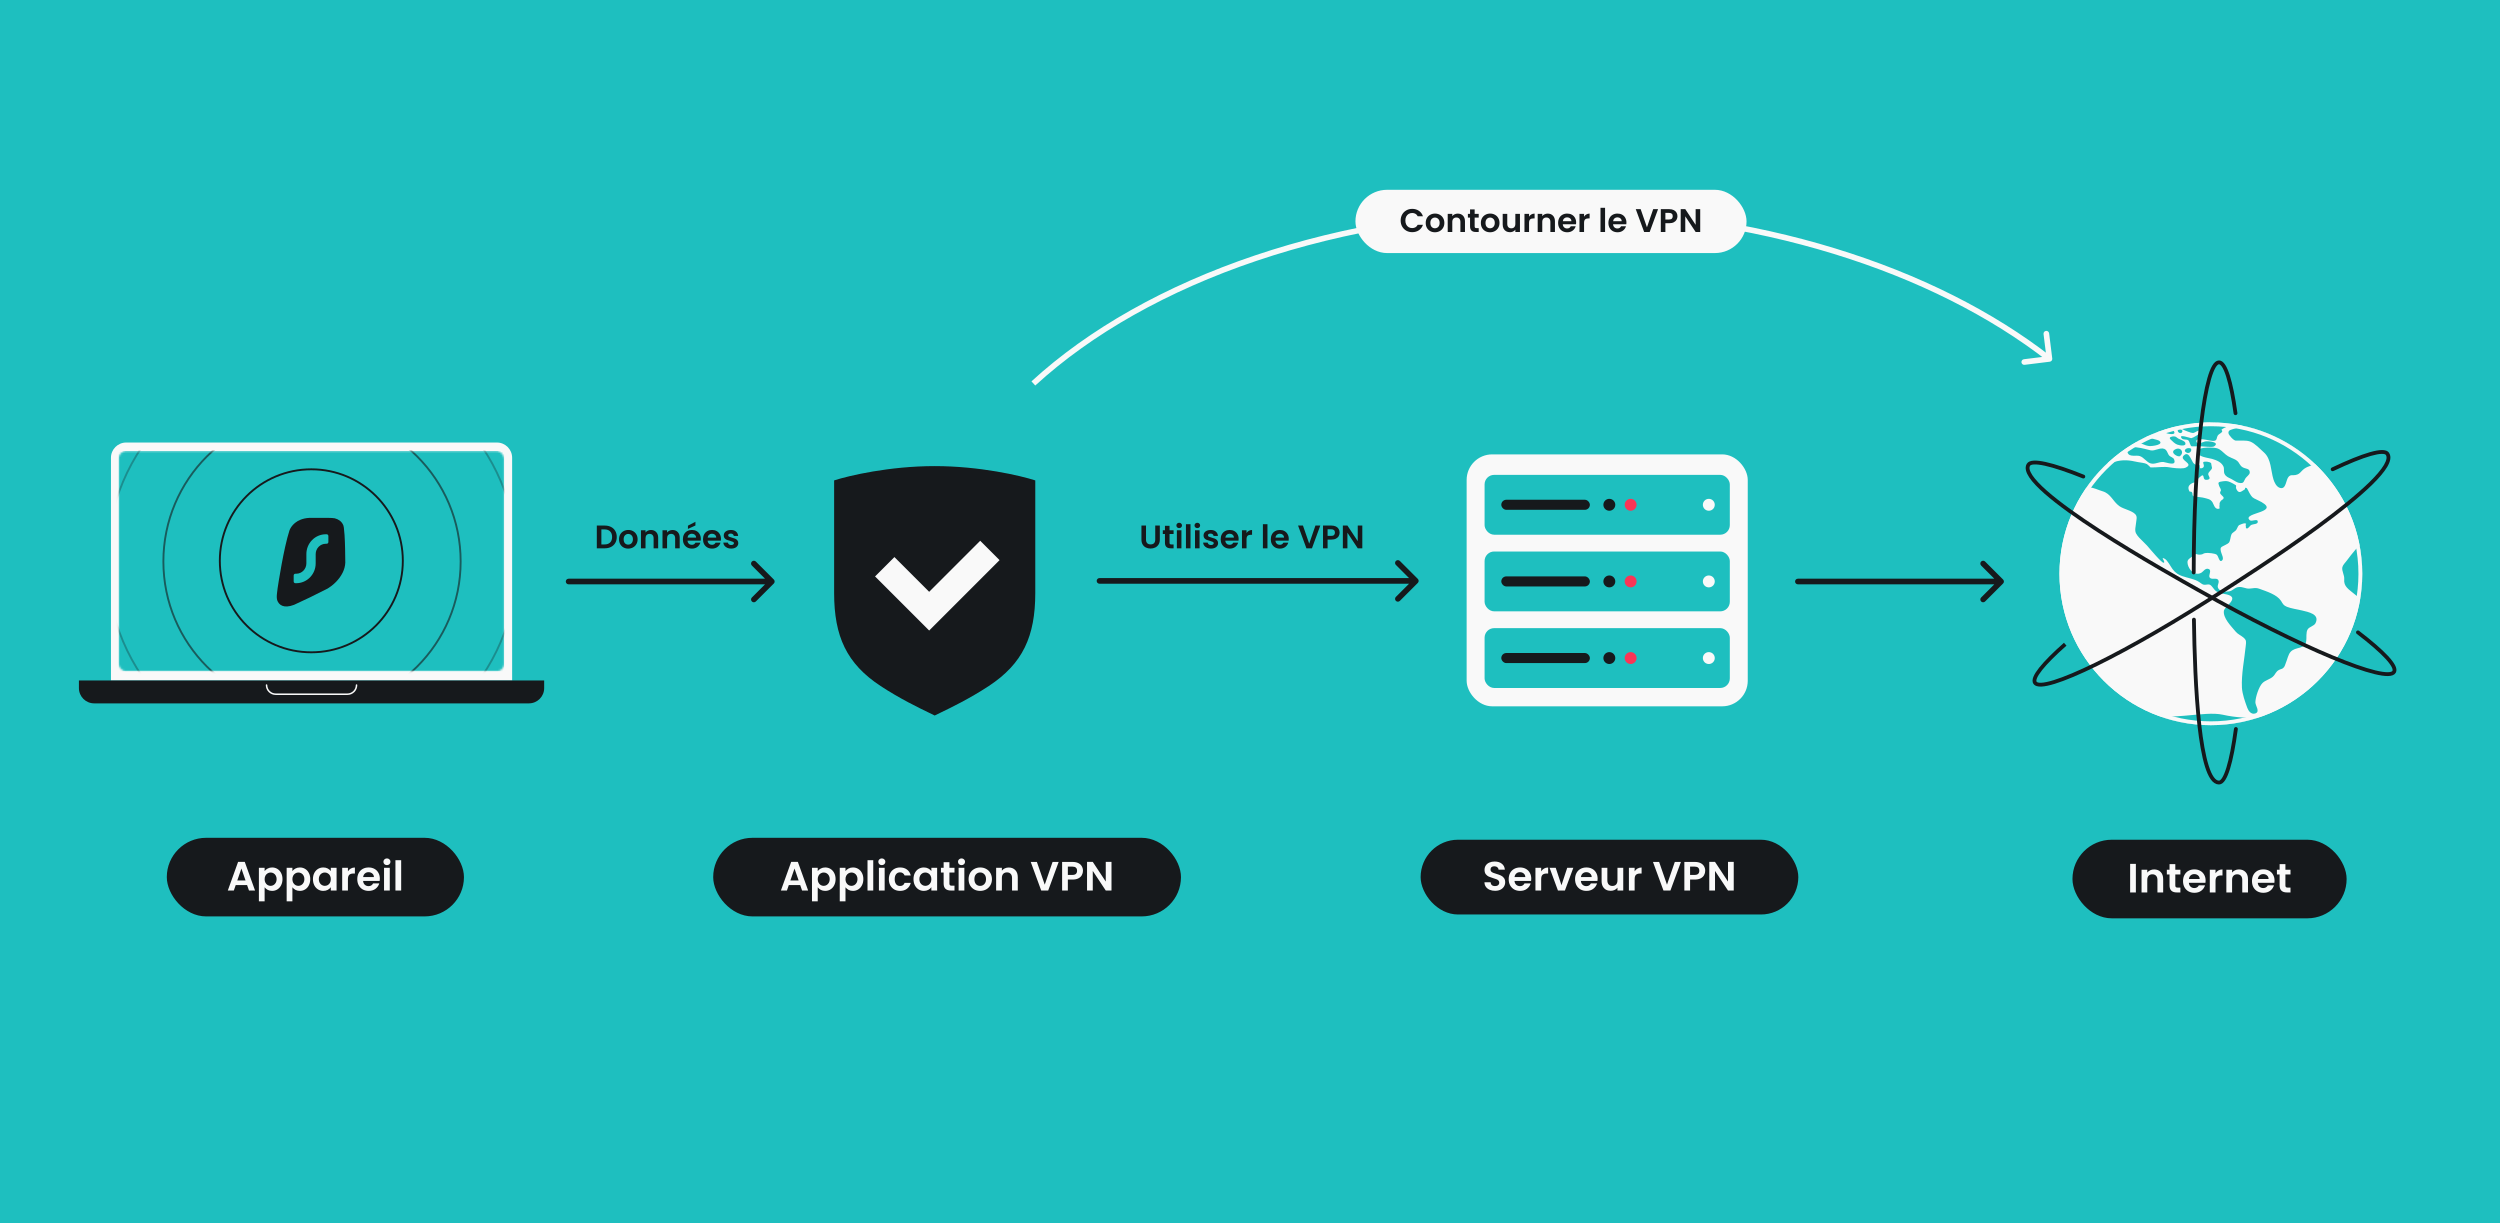 <svg width="1304" height="638" viewBox="0 0 1304 638" fill="none" xmlns="http://www.w3.org/2000/svg">
<rect width="1304" height="638" fill="#1EBFBF"/>
<rect x="87" y="437" width="155" height="41" rx="20.5" fill="#16191C"/>
<path d="M128.887 461.658H122.947L121.964 464.5H118.823L124.186 449.563H127.669L133.033 464.5H129.87L128.887 461.658ZM128.075 459.265L125.917 453.025L123.759 459.265H128.075ZM138.029 454.371C138.414 453.83 138.941 453.381 139.611 453.025C140.294 452.655 141.071 452.469 141.94 452.469C142.951 452.469 143.863 452.719 144.675 453.217C145.501 453.716 146.149 454.428 146.62 455.354C147.104 456.266 147.346 457.327 147.346 458.538C147.346 459.749 147.104 460.825 146.62 461.765C146.149 462.691 145.501 463.41 144.675 463.923C143.863 464.436 142.951 464.692 141.94 464.692C141.071 464.692 140.301 464.514 139.632 464.158C138.977 463.802 138.442 463.353 138.029 462.812V470.141H135.038V452.662H138.029V454.371ZM144.29 458.538C144.29 457.826 144.141 457.213 143.842 456.7C143.557 456.173 143.172 455.774 142.688 455.504C142.218 455.233 141.705 455.098 141.149 455.098C140.608 455.098 140.095 455.24 139.611 455.525C139.14 455.796 138.756 456.195 138.457 456.722C138.172 457.249 138.029 457.869 138.029 458.581C138.029 459.293 138.172 459.913 138.457 460.44C138.756 460.967 139.14 461.373 139.611 461.658C140.095 461.929 140.608 462.064 141.149 462.064C141.705 462.064 142.218 461.921 142.688 461.637C143.172 461.352 143.557 460.946 143.842 460.419C144.141 459.891 144.29 459.265 144.29 458.538ZM152.512 454.371C152.896 453.83 153.423 453.381 154.093 453.025C154.777 452.655 155.553 452.469 156.422 452.469C157.434 452.469 158.345 452.719 159.157 453.217C159.984 453.716 160.632 454.428 161.102 455.354C161.586 456.266 161.828 457.327 161.828 458.538C161.828 459.749 161.586 460.825 161.102 461.765C160.632 462.691 159.984 463.41 159.157 463.923C158.345 464.436 157.434 464.692 156.422 464.692C155.553 464.692 154.784 464.514 154.114 464.158C153.459 463.802 152.925 463.353 152.512 462.812V470.141H149.52V452.662H152.512V454.371ZM158.773 458.538C158.773 457.826 158.623 457.213 158.324 456.7C158.039 456.173 157.654 455.774 157.17 455.504C156.7 455.233 156.187 455.098 155.632 455.098C155.09 455.098 154.577 455.24 154.093 455.525C153.623 455.796 153.238 456.195 152.939 456.722C152.654 457.249 152.512 457.869 152.512 458.581C152.512 459.293 152.654 459.913 152.939 460.44C153.238 460.967 153.623 461.373 154.093 461.658C154.577 461.929 155.09 462.064 155.632 462.064C156.187 462.064 156.7 461.921 157.17 461.637C157.654 461.352 158.039 460.946 158.324 460.419C158.623 459.891 158.773 459.265 158.773 458.538ZM163.233 458.538C163.233 457.341 163.468 456.28 163.938 455.354C164.423 454.428 165.071 453.716 165.883 453.217C166.709 452.719 167.628 452.469 168.639 452.469C169.523 452.469 170.292 452.647 170.947 453.004C171.617 453.36 172.151 453.808 172.55 454.35V452.662H175.563V464.5H172.55V462.769C172.165 463.325 171.631 463.788 170.947 464.158C170.278 464.514 169.501 464.692 168.618 464.692C167.621 464.692 166.709 464.436 165.883 463.923C165.071 463.41 164.423 462.691 163.938 461.765C163.468 460.825 163.233 459.749 163.233 458.538ZM172.55 458.581C172.55 457.854 172.408 457.235 172.123 456.722C171.838 456.195 171.453 455.796 170.969 455.525C170.484 455.24 169.964 455.098 169.409 455.098C168.853 455.098 168.34 455.233 167.87 455.504C167.4 455.774 167.015 456.173 166.716 456.7C166.431 457.213 166.289 457.826 166.289 458.538C166.289 459.25 166.431 459.877 166.716 460.419C167.015 460.946 167.4 461.352 167.87 461.637C168.355 461.921 168.867 462.064 169.409 462.064C169.964 462.064 170.484 461.929 170.969 461.658C171.453 461.373 171.838 460.974 172.123 460.461C172.408 459.934 172.55 459.307 172.55 458.581ZM181.476 454.499C181.861 453.873 182.36 453.381 182.972 453.025C183.599 452.669 184.311 452.491 185.109 452.491V455.632H184.319C183.378 455.632 182.666 455.853 182.182 456.294C181.712 456.736 181.476 457.505 181.476 458.602V464.5H178.485V452.662H181.476V454.499ZM198.129 458.324C198.129 458.752 198.101 459.136 198.044 459.478H189.389C189.461 460.333 189.76 461.003 190.287 461.487C190.814 461.971 191.462 462.214 192.231 462.214C193.343 462.214 194.133 461.736 194.603 460.782H197.83C197.488 461.921 196.833 462.862 195.864 463.603C194.895 464.329 193.706 464.692 192.295 464.692C191.156 464.692 190.13 464.443 189.218 463.944C188.321 463.432 187.616 462.712 187.103 461.786C186.604 460.86 186.355 459.792 186.355 458.581C186.355 457.356 186.604 456.28 187.103 455.354C187.601 454.428 188.299 453.716 189.197 453.217C190.094 452.719 191.127 452.469 192.295 452.469C193.421 452.469 194.425 452.712 195.308 453.196C196.206 453.68 196.897 454.371 197.381 455.269C197.88 456.152 198.129 457.17 198.129 458.324ZM195.031 457.47C195.016 456.7 194.739 456.088 194.197 455.632C193.656 455.162 192.993 454.927 192.21 454.927C191.469 454.927 190.842 455.155 190.33 455.611C189.831 456.052 189.525 456.672 189.411 457.47H195.031ZM201.83 451.251C201.303 451.251 200.861 451.087 200.505 450.76C200.163 450.418 199.992 449.998 199.992 449.499C199.992 449 200.163 448.587 200.505 448.26C200.861 447.918 201.303 447.747 201.83 447.747C202.357 447.747 202.792 447.918 203.133 448.26C203.49 448.587 203.668 449 203.668 449.499C203.668 449.998 203.49 450.418 203.133 450.76C202.792 451.087 202.357 451.251 201.83 451.251ZM203.304 452.662V464.5H200.313V452.662H203.304ZM209.252 448.687V464.5H206.26V448.687H209.252Z" fill="#F9F9F9"/>
<rect x="1081" y="438" width="143" height="41" rx="20.5" fill="#16191C"/>
<path d="M1114.07 450.585V465.5H1111.08V450.585H1114.07ZM1123.59 453.491C1125 453.491 1126.14 453.939 1127.01 454.837C1127.88 455.72 1128.31 456.96 1128.31 458.555V465.5H1125.32V458.961C1125.32 458.021 1125.08 457.301 1124.61 456.803C1124.14 456.29 1123.5 456.034 1122.69 456.034C1121.86 456.034 1121.21 456.29 1120.72 456.803C1120.25 457.301 1120.02 458.021 1120.02 458.961V465.5H1117.03V453.662H1120.02V455.136C1120.42 454.623 1120.92 454.224 1121.54 453.939C1122.16 453.64 1122.85 453.491 1123.59 453.491ZM1134.64 456.119V461.846C1134.64 462.245 1134.73 462.537 1134.92 462.722C1135.12 462.893 1135.44 462.978 1135.9 462.978H1137.29V465.5H1135.41C1132.89 465.5 1131.63 464.275 1131.63 461.825V456.119H1130.22V453.662H1131.63V450.734H1134.64V453.662H1137.29V456.119H1134.64ZM1150.45 459.324C1150.45 459.752 1150.42 460.136 1150.36 460.478H1141.71C1141.78 461.333 1142.08 462.003 1142.6 462.487C1143.13 462.971 1143.78 463.214 1144.55 463.214C1145.66 463.214 1146.45 462.736 1146.92 461.782H1150.15C1149.8 462.921 1149.15 463.862 1148.18 464.603C1147.21 465.329 1146.02 465.692 1144.61 465.692C1143.47 465.692 1142.45 465.443 1141.53 464.944C1140.64 464.432 1139.93 463.712 1139.42 462.786C1138.92 461.86 1138.67 460.792 1138.67 459.581C1138.67 458.356 1138.92 457.28 1139.42 456.354C1139.92 455.428 1140.62 454.716 1141.51 454.217C1142.41 453.719 1143.44 453.469 1144.61 453.469C1145.74 453.469 1146.74 453.712 1147.62 454.196C1148.52 454.68 1149.21 455.371 1149.7 456.269C1150.2 457.152 1150.45 458.17 1150.45 459.324ZM1147.35 458.47C1147.33 457.7 1147.05 457.088 1146.51 456.632C1145.97 456.162 1145.31 455.927 1144.53 455.927C1143.79 455.927 1143.16 456.155 1142.65 456.611C1142.15 457.052 1141.84 457.672 1141.73 458.47H1147.35ZM1155.62 455.499C1156 454.873 1156.5 454.381 1157.12 454.025C1157.74 453.669 1158.46 453.491 1159.25 453.491V456.632H1158.46C1157.52 456.632 1156.81 456.853 1156.33 457.294C1155.86 457.736 1155.62 458.505 1155.62 459.602V465.5H1152.63V453.662H1155.62V455.499ZM1167.83 453.491C1169.24 453.491 1170.38 453.939 1171.25 454.837C1172.12 455.72 1172.55 456.96 1172.55 458.555V465.5H1169.56V458.961C1169.56 458.021 1169.32 457.301 1168.85 456.803C1168.38 456.29 1167.74 456.034 1166.93 456.034C1166.1 456.034 1165.45 456.29 1164.96 456.803C1164.49 457.301 1164.26 458.021 1164.26 458.961V465.5H1161.27V453.662H1164.26V455.136C1164.66 454.623 1165.16 454.224 1165.78 453.939C1166.4 453.64 1167.09 453.491 1167.83 453.491ZM1186.4 459.324C1186.4 459.752 1186.37 460.136 1186.32 460.478H1177.66C1177.73 461.333 1178.03 462.003 1178.56 462.487C1179.09 462.971 1179.73 463.214 1180.5 463.214C1181.61 463.214 1182.4 462.736 1182.87 461.782H1186.1C1185.76 462.921 1185.1 463.862 1184.14 464.603C1183.17 465.329 1181.98 465.692 1180.57 465.692C1179.43 465.692 1178.4 465.443 1177.49 464.944C1176.59 464.432 1175.89 463.712 1175.37 462.786C1174.88 461.86 1174.63 460.792 1174.63 459.581C1174.63 458.356 1174.88 457.28 1175.37 456.354C1175.87 455.428 1176.57 454.716 1177.47 454.217C1178.37 453.719 1179.4 453.469 1180.57 453.469C1181.69 453.469 1182.7 453.712 1183.58 454.196C1184.48 454.68 1185.17 455.371 1185.65 456.269C1186.15 457.152 1186.4 458.17 1186.4 459.324ZM1183.3 458.47C1183.29 457.7 1183.01 457.088 1182.47 456.632C1181.93 456.162 1181.26 455.927 1180.48 455.927C1179.74 455.927 1179.11 456.155 1178.6 456.611C1178.1 457.052 1177.8 457.672 1177.68 458.47H1183.3ZM1192.07 456.119V461.846C1192.07 462.245 1192.16 462.537 1192.35 462.722C1192.54 462.893 1192.87 462.978 1193.33 462.978H1194.72V465.5H1192.84C1190.32 465.5 1189.05 464.275 1189.05 461.825V456.119H1187.64V453.662H1189.05V450.734H1192.07V453.662H1194.72V456.119H1192.07Z" fill="#F9F9F9"/>
<circle cx="1153.19" cy="299.289" r="78.969" fill="#F9F9F9"/>
<mask id="mask0_2022_624" style="mask-type:alpha" maskUnits="userSpaceOnUse" x="1074" y="220" width="159" height="159">
<circle cx="1153.19" cy="299.288" r="78.969" fill="white"/>
</mask>
<g mask="url(#mask0_2022_624)">
<path d="M1420.95 352.323C1420.6 350.934 1419.11 352.204 1418.36 351.966C1416.96 351.45 1417.4 350.298 1416.35 349.623C1416.08 349.464 1414.11 348.392 1414.85 349.901C1415.29 350.775 1415.99 351.767 1416.21 352.641C1416.39 353.435 1415.73 354.07 1416.08 354.825C1417.48 357.882 1418.62 354.587 1419.37 353.673C1419.76 353.157 1421.17 353.316 1420.95 352.323ZM1415.12 356.691C1413.01 356.095 1407.18 360.265 1411 361.337C1413.23 361.972 1412.93 360.86 1413.98 359.431C1414.33 358.954 1416.78 357.048 1415.12 356.691ZM1389.21 324.886C1388.82 324.251 1387.85 323.933 1387.46 323.338C1387.2 322.941 1387.55 322.107 1387.42 321.988C1387.11 321.63 1386.36 321.591 1386.23 321.472C1386.45 321.749 1384.92 320.161 1385.18 320.28C1383.69 319.486 1378.78 317.58 1377.07 318.255C1372.95 319.883 1375.32 317.858 1372.29 316.747C1371.86 316.588 1369.71 315.913 1369.8 316.905C1369.84 317.183 1371.46 318.057 1371.81 318.414C1371.99 318.573 1372.99 319.566 1372.99 319.605C1373.13 319.724 1373.17 320.082 1373.61 320.32C1374 320.558 1374.97 320.479 1375.45 320.598C1376.24 320.836 1377.99 321.432 1378.39 322.027C1378.69 322.464 1377.99 323.219 1377.9 323.179C1378.04 323.298 1378.56 323.695 1378.74 323.854C1378.47 323.616 1382.46 325.005 1382.24 325.085C1383.69 325.005 1383.6 323.616 1385.22 323.933C1385.97 324.092 1386.58 325.283 1387.55 325.641C1389.48 326.395 1390.09 326.355 1389.21 324.886ZM1362.48 304.398C1362.08 304.16 1359.71 303.445 1360.98 304.557C1361.77 305.073 1363.92 309.202 1363.97 306.383C1364.01 305.589 1363.22 304.874 1362.48 304.398ZM1360.46 309.043C1361.42 310.076 1364.71 312.538 1365.81 310.394C1367.74 306.661 1360.55 307.296 1360.46 309.043ZM1365.02 314.682C1364.89 314.285 1360.33 315.436 1360.24 315.674C1359.49 317.422 1358.57 318.692 1359.1 320.598C1360.28 324.569 1359.89 320.241 1360.63 320.042C1361.29 319.883 1362.3 322.226 1363.18 320.876C1363.61 320.201 1362.3 319.129 1361.95 318.533C1361.77 318.136 1362.69 317.858 1362.43 317.541C1362.39 317.501 1361.6 317.024 1361.64 317.144C1361.55 316.905 1360.2 317.58 1360.63 316.508C1361.03 315.635 1365.85 317.382 1365.02 314.682ZM1359.93 299.593C1359.45 299.514 1358.71 299.633 1358.57 300.11C1358.22 301.38 1357.92 305.113 1360.02 303.048C1359.85 303.207 1360.5 300.864 1360.55 301.023C1360.46 300.427 1361.34 299.832 1359.93 299.593ZM1358.27 293.836C1357.43 294.392 1357.39 296.655 1358.88 296.695C1360.24 296.695 1359.36 292.962 1358.27 293.836ZM1200.52 318.374C1198.06 317.779 1195.17 317.422 1192.84 316.508C1191 315.754 1190.78 314.999 1189.78 313.411C1187.63 310.155 1182.46 308.567 1178.69 307.177C1176.32 306.304 1175.62 306.899 1173.25 307.018C1171.37 307.138 1169.88 306.026 1167.86 306.185C1165.54 306.343 1164.92 308.011 1162.78 308.448C1161.15 308.766 1158.61 308.527 1157.52 307.495C1155.59 305.708 1158.09 304.001 1156.99 302.452C1156.07 301.182 1153.66 302.571 1152.61 301.301C1151.69 300.189 1153.79 297.648 1152.17 296.854C1150.41 295.98 1149.19 298.164 1148.31 298.68C1146.16 299.99 1143.93 299.038 1142.53 297.251C1141.65 296.139 1141.03 294.71 1140.99 293.32C1140.9 291.732 1142.44 291.136 1143.75 290.024C1144.85 289.151 1145.24 288.952 1145.59 288.992C1146.03 289.032 1146.43 289.468 1147.96 289.27C1149.36 289.111 1148.88 288.634 1150.59 288.436C1151.73 288.317 1155.19 288.595 1156.2 289.31C1157.25 290.064 1157.47 293.598 1159.01 292.367C1160.19 291.374 1158.74 289.032 1158.48 287.88C1157.91 285.299 1158.35 285.498 1160.85 284.187C1162.78 283.195 1162.86 283.076 1163.3 281.17C1163.92 278.351 1163.7 278.549 1165.8 277.001C1167.03 276.087 1166.85 274.856 1167.9 273.903C1168.17 273.705 1170.53 272.831 1170.97 272.951C1172.42 273.348 1170.84 273.506 1171.41 274.181C1171.59 274.38 1171.1 275.492 1171.89 275.651C1172.68 275.809 1173.6 274.221 1174.08 273.903C1175.22 273.228 1178.03 273.586 1177.63 271.878C1177.28 270.37 1174.52 272.276 1173.47 271.323C1168.82 267.114 1192.19 267.471 1177.24 260.681C1174.79 259.57 1174.57 259.331 1173.25 257.028C1173.08 256.75 1172.07 254.567 1171.81 254.527C1170.23 254.13 1171.63 254.884 1170.67 255.4C1169.26 256.155 1167.99 257.743 1166.68 255.48C1165.93 254.169 1166.46 253.812 1166.37 253.415C1166.33 253.137 1166.02 252.859 1164.75 252.224C1162.69 251.152 1161.81 250.715 1159.75 250.993C1156.86 251.39 1156.86 251.589 1157.47 253.375C1157.91 254.567 1158.3 254.646 1158.44 255.639C1158.52 256.195 1157.82 256.433 1158.04 257.306C1158.17 257.822 1159.18 258.537 1159.62 259.133C1159.75 259.292 1159.84 259.49 1159.84 259.649C1159.8 260.602 1158.74 260.681 1158.26 261.436C1157.3 262.984 1158 262.111 1157.65 264.056C1157.52 264.811 1158.22 265.248 1157.17 265.406C1155.15 265.724 1154.58 262.786 1154.01 261.952C1153.4 261.039 1152.78 260.602 1151.95 260.324C1151.16 260.006 1150.2 259.847 1148.97 259.53C1148.75 259.45 1148.22 259.411 1147.57 259.331C1146.21 259.172 1144.37 258.974 1144.1 258.815C1143.27 258.259 1143.84 257.584 1143.36 256.83C1143.36 256.79 1143.31 256.79 1143.31 256.75C1143.23 256.631 1143.14 256.552 1143.01 256.512C1142.61 256.353 1142.17 256.671 1141.96 256.195C1141.69 255.718 1141.56 255.281 1141.52 254.884C1141.34 253.653 1142.04 252.74 1143.4 252.025C1143.53 251.946 1145.37 251.35 1145.37 251.43C1145.46 251.311 1145.9 250.358 1145.77 250.437C1146.08 250.159 1148.35 247.737 1148.92 247.936C1149.76 248.253 1148.92 250.596 1151.2 250.278C1153.88 249.921 1151.64 248.134 1151.82 247.181C1152.04 245.871 1153.61 245.275 1153.79 244.044C1153.79 244.084 1153.26 241.543 1153.35 241.622C1152.56 240.709 1149.76 240.55 1149.23 241.066C1148.84 241.463 1150.59 243.647 1148.49 244.203C1146.65 244.68 1148.09 243.052 1146.86 242.178C1146.12 241.662 1145.72 242.615 1145.68 242.615C1145.33 242.416 1144.94 242.258 1144.37 241.821C1143.71 241.305 1143.14 239.677 1142.35 238.446C1141.52 237.056 1140.51 236.143 1139.02 237.612C1137.7 238.922 1139.24 239.994 1140.42 240.987C1141.56 241.98 1142.35 242.893 1139.94 243.965C1139.72 244.044 1139.46 244.124 1139.11 244.203C1137.09 244.521 1133.32 244.084 1131.79 243.806C1128.67 243.171 1125.17 243.925 1121.7 243.806C1121.79 243.806 1120.21 242.297 1119.82 242.059C1118.64 241.424 1116.4 241.305 1115.13 241.027C1110.7 240.034 1107.46 239.597 1103.08 240.868C1096.28 242.814 1089.58 240.511 1082.52 239.716C1078.92 239.319 1075.72 240.034 1072.48 241.106C1071.65 241.384 1069.68 241.503 1069.98 242.734C1070.2 243.608 1072.31 243.687 1072.83 244.243C1074.89 246.427 1071.56 245.236 1071.96 246.983C1072.17 248.015 1074.28 247.697 1074.5 248.849C1074.89 251.152 1069.06 250.755 1070.42 253.455C1070.9 254.408 1075.86 256.75 1077 256.989C1078.84 257.386 1080.77 256.79 1082.39 256.314C1084.67 255.639 1087.47 254.169 1089.93 254.249C1091.94 254.289 1094.7 255.678 1096.68 256.234C1101.1 257.545 1101.94 261.436 1105.44 263.977C1107.72 265.605 1111.89 266.24 1113.77 268.225C1114.95 269.496 1114.34 270.926 1114.17 272.752C1113.99 274.539 1113.33 276.643 1114.17 278.231C1114.95 279.74 1116.53 281.249 1118.02 282.679C1118.72 283.354 1119.34 283.989 1119.91 284.584C1121.18 286.014 1127.71 293.955 1128.63 293.518C1129.73 292.962 1126.48 290.104 1129.11 291.454C1130.56 292.208 1132.27 295.623 1133.23 296.893C1134.77 298.918 1136.34 299.832 1138.27 300.507C1139.68 300.983 1141.25 301.34 1143.14 301.896C1144.85 302.413 1145.68 302.69 1147.13 303.604C1147.87 304.08 1148.53 304.716 1149.36 304.954C1150.33 305.232 1151.64 304.596 1152.56 304.954C1153.88 305.47 1154.62 307.495 1155.94 308.368C1157.78 309.599 1159.58 309.599 1161.55 310.076C1168.61 311.823 1160.23 316.27 1159.97 318.652C1159.53 322.424 1163.65 326.475 1166.02 329.333C1167.25 330.842 1168.61 331.239 1170.1 332.47C1171.85 333.9 1171.59 334.733 1171.41 336.639C1170.71 343.786 1169.04 351.489 1169.39 358.676C1169.57 362.012 1171.02 366.022 1172.2 369.238C1172.77 370.747 1174.17 372.851 1176.36 372.137C1179.08 371.223 1176.36 368.087 1176.41 366.3C1176.45 363.679 1178.2 358.16 1180.13 356.254C1181.58 354.825 1184.03 354.309 1185.52 352.959C1187.01 351.609 1186.93 350.338 1188.81 349.385C1189.95 348.829 1190.57 349.028 1191.35 347.956C1191.84 347.32 1192.01 346.407 1192.32 345.692C1193.02 344.064 1193.5 341.483 1194.69 340.094C1197.32 337.076 1202.22 338.982 1202.93 334.376C1203.19 332.589 1202.71 329.889 1203.67 328.301C1204.55 326.872 1207.05 326.554 1207.79 325.005C1210.07 320.32 1204.15 319.248 1200.52 318.374ZM1169.83 243.766C1168.17 242.814 1168.25 241.543 1166.9 240.391C1166.5 240.034 1165.98 239.756 1165.41 239.478C1164.31 238.962 1163.08 238.525 1162.16 237.969C1160.54 237.016 1159.27 235.349 1157.69 234.396C1157.21 234.118 1156.68 233.88 1156.16 233.76C1154.45 233.363 1147.13 233.046 1146.56 234.952C1146.47 235.11 1146.43 235.309 1146.38 235.468C1145.72 238.287 1151.86 238.803 1153.83 239.359C1156.29 240.074 1158.74 241.106 1159.75 243.33C1160.28 244.481 1159.75 246.03 1160.32 247.181C1161.07 248.69 1162.29 249.047 1163.87 249.842C1164.84 250.318 1166.06 251.231 1167.2 251.668C1167.42 251.747 1167.68 251.827 1167.86 251.867C1170.62 252.343 1170.18 251.072 1171.24 249.484C1171.76 248.69 1173.43 247.578 1173.47 246.546C1173.6 244.243 1171.37 244.64 1169.83 243.766ZM1141.96 233.76C1140.33 233.483 1138.49 235.071 1140.47 236.063C1142.66 237.175 1144.02 233.76 1141.96 233.76ZM1134.5 234.435C1131.39 236.143 1136.39 238.763 1137.13 237.85C1139.5 235.944 1137.44 232.847 1134.5 234.435ZM1133.98 239.558C1133.63 238.644 1132.09 238.327 1131.48 237.652C1130.52 236.58 1130.43 234.713 1128.85 234.118C1126.7 233.284 1124.03 235.349 1121.84 234.912C1119.56 234.435 1108.03 230.743 1109.78 236.103C1110.62 238.605 1114.25 237.255 1116.14 237.89C1118.33 238.644 1119.64 241.066 1121.75 241.702C1124.03 242.377 1126.13 240.749 1128.5 240.987C1130.16 241.186 1135.56 243.449 1133.98 239.558ZM1126.35 229.988C1125.43 229.234 1120.57 228.44 1119.07 227.884C1117.45 227.249 1117.23 227.09 1115.7 227.407C1115.13 227.527 1111.23 228.996 1113.55 229.869C1115.79 230.703 1118.59 232.41 1120.96 232.649C1122.76 232.808 1128.72 231.934 1126.35 229.988ZM1125.34 225.74C1125.08 223.278 1119.47 225.422 1120.92 226.891C1121.97 227.725 1125.52 227.328 1125.34 225.74ZM1139.81 230.862C1139.41 229.909 1137 229.194 1136.13 228.718C1135.25 228.202 1135.07 227.606 1133.8 227.606C1132.93 227.606 1130.82 228.043 1132.22 229.274C1133.32 230.266 1134.28 231.378 1135.64 231.894C1136.96 232.41 1140.68 233.006 1139.81 230.862ZM1169.57 216.925C1167.07 216.29 1164.44 215.813 1161.9 215.377C1159.01 214.86 1156.77 215.496 1153.88 216.012C1151.03 216.528 1148.14 217.004 1145.29 217.521C1143.88 217.759 1142.17 217.56 1142.79 218.831C1144.19 221.729 1152.39 219.307 1152.96 220.459C1153.7 221.888 1147.87 221.968 1147.48 221.928C1144.94 221.61 1142.83 219.982 1140.55 219.387C1139.37 219.069 1134.99 219.665 1135.25 221.174C1135.56 222.921 1139.63 224.588 1141.25 225.144C1142.26 225.462 1143.18 225.938 1144.15 225.819C1144.89 225.74 1147.04 223.913 1147.57 224.827C1148.31 226.097 1143.71 228.48 1142.96 228.559C1142.48 228.599 1135.99 226.057 1137.97 228.638C1138.71 229.631 1140.55 228.956 1141.43 229.671C1142.13 230.227 1142.39 232.808 1143.27 232.808H1148.22C1149.41 232.808 1153.97 233.483 1154.89 232.808C1158.17 230.544 1151.77 229.949 1150.15 230.266C1149.06 230.505 1146.29 232.133 1145.68 230.465C1145.07 228.758 1148.09 229.115 1149.1 229.155C1150.63 229.234 1154.05 230.346 1155.37 229.83C1156.51 229.393 1156.11 228.202 1156.81 227.13C1157.34 226.335 1158.7 225.938 1159.09 225.105C1159.23 224.827 1158.79 224.191 1158.66 224.231C1159.27 223.516 1160.67 222.96 1162.03 222.365C1163.87 221.531 1169.83 219.665 1171.1 218.354C1172.2 217.084 1171.1 217.322 1169.57 216.925ZM1133.93 224.946C1132.97 223.318 1127.49 223.993 1129.2 225.66C1130.25 226.216 1135.38 227.368 1133.93 224.946ZM1136.08 225.184C1136.74 226.137 1138.01 226.177 1138.32 225.065C1138.71 223.675 1135.12 223.238 1136.08 225.184ZM1219.14 219.784C1219.1 215.853 1194.42 215.019 1190.61 215.654C1184.91 216.568 1177.59 216.488 1173.03 219.704C1170.45 221.531 1168.69 222.682 1165.54 223.596C1164 224.072 1162.07 224.231 1162.38 226.018C1162.56 227.01 1165.01 229.79 1166.19 229.83C1168.47 229.909 1171.54 229.512 1173.69 230.306C1176.19 231.259 1178.91 234.237 1180.83 235.944C1184.74 239.359 1184.43 245.553 1185.83 250.04C1186.31 251.589 1187.37 254.011 1189.34 254.527C1192.54 255.361 1192.27 250.159 1193.77 248.65C1194.95 247.419 1195.69 248.094 1197.32 247.777C1198.98 247.419 1199.42 246.903 1200.52 245.752C1202.44 243.647 1204.37 243.211 1207.27 242.258C1211.08 240.987 1214.98 235.468 1214.28 231.616C1213.84 229.155 1210.64 226.375 1212.48 224.191C1213.8 222.762 1219.14 222.007 1219.14 219.784ZM1412.4 241.186C1409.16 240.113 1406.53 238.525 1403.5 239.915C1400.52 241.265 1397.76 241.424 1394.17 240.828C1390.79 240.272 1389.78 237.374 1386.89 235.984C1384.08 234.634 1379.53 235.468 1376.55 235.468C1375.1 235.468 1373.83 235.309 1372.6 235.905C1370.89 236.738 1370.58 238.486 1368.44 238.724C1367.25 238.843 1364.45 238.128 1363.31 237.731C1360.81 236.778 1361.77 235.468 1360.06 234.078C1359.32 233.483 1356.43 232.887 1355.55 232.966C1353.4 233.165 1353.53 235.11 1351.3 235.11C1350.42 235.11 1347.35 234.197 1346.61 233.721C1343.8 231.815 1346.96 231.656 1347.13 229.909C1347.44 226.971 1341.92 227.487 1339.9 227.328C1336.79 227.09 1332.8 226.137 1329.73 226.534C1326.66 226.931 1323.55 229.234 1320.88 230.505C1320 230.941 1318.29 231.418 1317.59 232.093C1316.41 233.244 1316.54 234.237 1314.92 235.19C1314 235.746 1312.02 236.897 1310.88 236.937C1309.09 237.016 1308.21 235.746 1306.41 235.865C1305.23 235.944 1302.82 237.056 1301.86 237.652C1301.37 237.93 1300.85 237.93 1300.45 238.366C1299.75 239.121 1300.32 240.55 1299.18 241.066C1297.91 241.622 1295.72 240.272 1294.4 240.193C1292.08 240.074 1292.3 241.344 1290.46 242.059C1288.05 242.972 1284.89 242.139 1282.44 243.171C1279.28 244.521 1276.7 247.816 1273.36 248.73C1272.36 249.008 1270.95 249.246 1270.21 248.015C1268.85 245.712 1272.79 246.427 1273.8 245.474C1275.56 243.806 1271.96 242.655 1269.81 241.861C1269.51 241.741 1269.24 241.622 1268.98 241.543C1266.61 240.511 1262.36 237.652 1259.78 237.533C1256.97 237.413 1253.2 240.788 1251.01 242.019C1249.65 242.774 1248.51 243.409 1247.46 244.203C1246.71 244.719 1246.06 245.355 1245.4 246.109C1243.91 247.777 1239.35 251.152 1239.13 253.375C1239.04 254.209 1240.49 256.393 1241.32 256.83C1243.21 257.862 1243.82 256.115 1245.66 256.353C1247.94 256.671 1248.34 262.428 1251.89 259.093C1252.5 258.497 1253.42 256.036 1253.51 255.242C1253.68 253.812 1252.5 252.502 1253.03 251.152C1253.25 250.596 1254.87 248.889 1256.53 247.856C1257.89 246.983 1259.21 246.586 1259.78 247.539C1259.82 247.578 1259.82 247.658 1259.86 247.697C1260.48 249.722 1252.98 252.343 1258.33 254.289C1259.38 254.686 1262.19 253.336 1262.98 254.567C1264.07 256.234 1260.52 255.917 1259.86 256.552C1258.94 257.465 1259.69 258.577 1258.29 259.49C1256.84 260.443 1254.38 261.237 1252.68 261.714C1250.13 262.428 1247.33 261.436 1244.79 261.912C1242.24 262.389 1239.79 264.453 1237.86 265.883C1236.59 266.796 1234.79 267.789 1234.44 269.337C1234.05 271.243 1236.55 272.752 1235.14 274.539C1234.13 275.809 1232.51 274.817 1231.07 275.412C1229.4 276.087 1231.27 279.383 1232.54 281.011C1234.11 283.076 1236.11 282.639 1237.82 281.011C1239.09 279.78 1238.08 277.596 1239.66 276.206C1240.62 275.333 1243.03 274.261 1244.3 274.062C1247.02 273.626 1247.06 275.174 1248.51 276.643C1249.04 277.199 1251.62 279.502 1252.37 279.581C1256.45 279.979 1250.62 274.658 1250.44 273.546C1250.35 273.109 1250.62 271.799 1251.1 271.561C1252.28 271.005 1252.02 271.72 1252.68 272.395C1253.46 273.189 1254.17 274.817 1255.04 275.77C1256.27 277.159 1258.51 281.567 1260.13 281.686C1261.75 281.805 1261.27 279.661 1262.63 279.859C1263.77 280.018 1264.38 282.44 1266.09 282.798C1267.58 283.076 1269.2 282.004 1270.73 282.282C1272.93 282.718 1274.11 284.942 1272.97 286.729C1271.61 288.833 1267.18 287.88 1264.64 287.443C1263.2 287.205 1261.05 286.49 1259.6 286.609C1257.32 286.808 1257.06 288.595 1254.52 288.118C1252.98 287.84 1250.4 286.887 1249.08 286.054C1247.2 284.902 1248.47 285.379 1247.85 283.671C1247.28 282.123 1247.68 282.48 1245.75 282.361C1243.82 282.242 1241.72 282.599 1239.79 282.718C1235.49 282.996 1231.46 283.433 1228.7 286.609C1227.03 288.515 1225.5 290.54 1223.97 292.565C1223.26 293.518 1222.04 294.67 1221.77 295.861C1221.34 297.846 1222.96 299.99 1222.74 302.135C1222.39 305.946 1225.06 307.336 1228.09 309.877C1230.89 312.22 1232.69 312.816 1236.37 312.776C1237.73 312.776 1238.87 312.736 1240.14 312.339C1241.45 311.942 1242.68 310.711 1244.17 310.949C1245.09 311.108 1246.28 312.419 1247.24 312.776C1249.3 313.53 1248.99 312.339 1249.69 314.444C1250.13 315.833 1249.69 317.302 1250.26 318.692C1250.75 319.883 1251.8 321.114 1252.46 322.186C1254.56 325.522 1254.12 326.435 1253.46 329.969C1252.89 332.947 1254.87 334.297 1255.57 337.116C1255.92 338.545 1255.52 339.935 1256.27 341.325C1256.88 342.516 1258.2 343.667 1259.08 344.779C1261.31 347.519 1262.01 348.988 1265.78 349.107C1269.95 349.226 1270.95 348.789 1273.1 345.772C1273.98 344.541 1274.42 343.826 1274.72 342.397C1275.16 340.491 1275.16 340.65 1276.56 339.379C1278.19 337.87 1277.4 337.632 1277.79 335.766C1278.1 334.257 1278.93 333.661 1280.07 332.55C1282.35 330.326 1282.74 328.579 1282.04 325.363C1281.78 324.211 1280.86 323.377 1280.55 322.305C1280.03 320.399 1280.95 319.923 1282.13 318.692C1284.23 316.508 1287.52 314.563 1288.75 311.823C1289.36 310.473 1289.71 308.091 1288.4 306.939C1286.78 305.549 1283.97 306.383 1281.96 305.033C1279.5 303.405 1277.92 302.452 1276.7 299.911C1276.34 299.157 1272.18 291.573 1272.71 291.255C1273.15 291.017 1278.45 296.615 1279.02 297.33C1280.95 299.752 1281.96 304.438 1285.99 304.438C1288.27 304.438 1293.04 302.77 1294.67 301.579C1297.03 299.871 1298.26 295.504 1294.71 293.796C1292.56 292.764 1292.83 294.471 1290.94 294.749C1288.92 295.027 1288.27 293.28 1287.35 291.732C1286.82 290.818 1285.33 289.071 1287.35 288.793C1288.57 288.634 1289.89 291.374 1291.25 291.732C1292.78 292.129 1294.05 291.414 1295.59 292.049C1297.74 292.883 1297.69 293.399 1300.28 293.399C1304.44 293.399 1305.89 294.392 1308.74 297.529C1310.67 299.633 1311.85 302.293 1313.25 304.716C1315.05 307.773 1316.23 310.036 1318.34 306.185C1319.96 303.246 1321.1 302.015 1323.86 299.951C1325.09 299.038 1326.53 297.41 1328.02 296.854C1329.95 296.099 1330.17 296.615 1331.18 298.363C1332.27 300.308 1331.97 300.388 1333.9 301.301C1334.55 301.618 1335.17 301.102 1335.91 301.658C1336.48 302.095 1336.79 303.802 1336.92 304.358C1337.58 307.058 1337.45 309.282 1339.38 311.704C1340.08 312.577 1341.22 314.324 1342.44 313.094C1343.36 312.141 1341.35 309.838 1340.73 309.043C1340.21 308.368 1337.89 306.582 1339.86 306.026C1341.65 305.51 1342.05 308.686 1343.63 308.924C1346.3 309.282 1349.37 304.08 1347.84 302.015C1347 300.864 1344.64 300.943 1344.5 299.276C1344.33 296.814 1347.57 298.482 1348.8 298.442C1351.21 298.402 1355.86 295.146 1357.17 293.518C1358.53 291.851 1359.23 287.721 1358.71 285.577C1358.31 283.909 1356.82 283.115 1357.26 281.329C1357.74 279.423 1359.76 279.065 1361.6 279.979C1363.13 280.693 1363.4 282.917 1364.89 283.274C1368.57 284.148 1365.24 280.376 1365.11 279.581C1364.93 278.47 1365.63 276.762 1366.77 276.087C1368.13 275.293 1370.1 276.246 1371.46 275.611C1373.48 274.658 1375.49 270.012 1376.02 268.027C1376.28 267.074 1376.33 265.287 1375.93 264.374C1375.23 262.706 1372.64 262.587 1373.04 260.761C1373.43 258.895 1377.47 256.393 1379.39 256.075C1382.73 255.519 1385.44 256.671 1388.34 255.003C1389.39 254.368 1395.74 249.524 1396.62 253.296C1397.19 255.877 1390.88 257.664 1390.44 260.364C1390.09 262.627 1391.58 267.034 1394.34 265.327C1396.8 263.818 1398.81 260.642 1399.29 258.1C1399.86 254.964 1402.45 255.281 1405.61 254.169C1407.23 253.614 1408.81 252.661 1410.47 252.264C1411.44 252.025 1412.71 252.303 1413.58 251.986C1415.07 251.43 1419.54 247.38 1420.11 245.99C1421.47 242.933 1414.77 241.98 1412.4 241.186ZM1279.28 277.914C1277.57 278.787 1273.15 276.961 1271.17 276.802C1268.06 276.564 1264.77 276.881 1266.61 273.189C1267.36 271.68 1267.75 271.362 1269.59 271.045C1271 270.806 1274.42 270.687 1274.9 272.315C1275.47 273.983 1283.18 275.929 1279.28 277.914ZM1288.71 282.321C1285.86 282.321 1286.34 278.708 1285.42 276.921C1284.37 274.936 1282.53 272.077 1286.47 271.839C1287.96 271.72 1289.01 272.673 1289.63 273.903C1289.8 274.221 1289.93 274.539 1290.02 274.896C1290.24 275.571 1290.37 276.286 1290.42 276.921C1290.59 278.708 1291.73 282.321 1288.71 282.321ZM1288.31 329.611C1286.51 331.517 1285.68 332.629 1285.42 335.21C1285.24 337.235 1285.86 341.325 1289.32 339.578C1291.16 338.664 1291.47 334.813 1291.86 333.105C1292.26 331.358 1291.16 326.594 1288.31 329.611ZM1342.31 316.469C1342.14 316.389 1336.04 313.014 1337.93 315.794C1338.94 317.263 1345.64 325.244 1346.26 320.042C1346.48 318.176 1344.02 317.461 1342.31 316.469ZM1347.79 321.63C1347.09 324.052 1352.74 325.8 1354.32 324.37C1357.61 321.432 1348.93 318.97 1347.79 321.63ZM1357.57 313.014C1357.3 311.823 1358.18 310.155 1356.78 309.401C1354.76 308.329 1354.45 310.433 1353.84 311.624C1353.23 312.855 1352.88 313.53 1351.52 314.285C1350.68 314.761 1347.66 314.999 1349.06 316.627C1350.42 318.176 1353.27 321.313 1355.9 320.36C1356.91 320.002 1357.79 317.58 1358.09 316.786C1358.79 314.841 1357.96 314.92 1357.57 313.014ZM1394.56 340.531C1393.9 337.116 1389.74 335.845 1387.24 333.344C1386.1 332.192 1385.27 329.651 1383.87 328.897C1380.1 326.872 1382.16 331.239 1380.23 332.232C1377.07 333.86 1376.9 328.698 1376.28 327.785C1374.66 325.442 1371.55 327.467 1370.19 328.698C1368.3 330.366 1366.95 329.77 1365.06 330.882C1363.61 331.716 1363.09 333.939 1361.29 334.614C1359.85 335.13 1357.3 335.567 1356.21 336.52C1354.76 337.791 1355.77 339.538 1356.25 341.285C1356.73 343.151 1356.95 345.692 1357.92 347.4C1359.01 349.345 1360.24 348.948 1362.48 348.948C1364.45 348.948 1365.54 348.909 1367.25 348.273C1369.62 347.36 1370.89 345.732 1373.52 346.764C1374.44 347.122 1375.19 348.114 1376.15 348.353C1377.03 348.591 1377.55 348.194 1378.25 348.273C1381.67 348.551 1380.18 350.298 1382.42 352.284C1384.92 354.507 1390.26 352.919 1392.06 350.814C1394.69 347.797 1395.35 344.422 1394.56 340.531Z" fill="#1EBFBF"/>
<path d="M1230.71 372.808C1214.81 369.73 1216.86 372.808 1197.37 372.808C1184.94 373.752 1173.26 375.886 1159.41 372.808C1149.47 370.599 1133.25 376.399 1108.12 372.808C1082.98 369.217 1090.68 373.322 1065.03 368.705C1039.38 364.089 1036.31 385.633 1054.77 388.197C1073.24 390.762 1172.24 391.787 1290.73 392.3C1409.22 392.813 1416.4 379.989 1407.17 375.886C1397.93 371.782 1364.08 378.45 1346.13 372.808C1328.17 367.166 1302.53 380.502 1279.96 372.808C1257.39 365.114 1246.61 375.886 1230.71 372.808Z" fill="#1EBFBF"/>
</g>
<path d="M1231.16 299.289C1231.16 342.35 1196.25 377.258 1153.19 377.258C1110.13 377.258 1075.22 342.35 1075.22 299.289C1075.22 256.227 1110.13 221.319 1153.19 221.319C1173.95 221.319 1192.82 229.434 1206.79 242.667C1221.8 256.879 1231.16 276.99 1231.16 299.289Z" stroke="#F9F9F9" stroke-width="2"/>
<path d="M1086.66 248.566C1070.39 242.04 1059.67 239.52 1058 242.463C1051.12 254.623 1133.03 300.079 1146.89 307.921C1199.56 337.731 1245.18 356.756 1248.77 350.414C1250.39 347.551 1243.17 340.008 1229.91 329.852" stroke="#16191C" stroke-width="2" stroke-linecap="round"/>
<path d="M1144.24 298.595C1144.24 238.067 1150.15 189 1157.43 189C1160.72 189 1163.73 198.999 1166.04 215.537M1166.24 380.243C1163.9 397.621 1160.82 408.189 1157.43 408.189C1147.04 408.189 1144.81 356.307 1144.35 323.203" stroke="#16191C" stroke-width="2" stroke-linecap="round"/>
<path d="M1216.29 243.872C1215.79 244.109 1215.58 244.706 1215.81 245.205C1216.05 245.703 1216.65 245.916 1217.14 245.679L1216.29 243.872ZM1160.02 306.666C1134.66 323.128 1110.91 336.784 1093.02 345.557C1084.07 349.946 1076.62 353.096 1071.18 354.768C1068.46 355.606 1066.29 356.055 1064.73 356.124C1063.07 356.197 1062.47 355.832 1062.29 355.56L1060.62 356.649C1061.43 357.906 1063.09 358.198 1064.81 358.122C1066.63 358.042 1068.98 357.536 1071.77 356.679C1077.36 354.961 1084.92 351.758 1093.9 347.352C1111.88 338.535 1135.7 324.835 1161.11 308.344L1160.02 306.666ZM1217.14 245.679C1225.15 241.874 1231.78 239.185 1236.61 237.803C1239.04 237.109 1240.95 236.762 1242.33 236.743C1243.79 236.723 1244.31 237.066 1244.47 237.315L1246.15 236.226C1245.39 235.047 1243.88 234.722 1242.3 234.743C1240.66 234.766 1238.55 235.168 1236.06 235.88C1231.07 237.308 1224.33 240.051 1216.29 243.872L1217.14 245.679ZM1062.29 355.56C1062.15 355.335 1062.04 354.801 1062.51 353.666C1062.97 352.577 1063.85 351.182 1065.19 349.497C1067.86 346.138 1072.17 341.819 1077.88 336.769L1076.56 335.271C1070.82 340.347 1066.4 344.757 1063.62 348.253C1062.24 349.996 1061.22 351.56 1060.67 352.9C1060.13 354.195 1059.91 355.562 1060.62 356.649L1062.29 355.56ZM1244.47 237.315C1245.11 238.301 1244.97 239.957 1243.45 242.538C1241.97 245.037 1239.39 248.04 1235.98 251.388C1229.17 258.071 1219.24 265.942 1208.74 273.648C1187.74 289.051 1164.62 303.685 1160.02 306.666L1161.11 308.344C1165.68 305.377 1188.87 290.706 1209.92 275.26C1220.44 267.541 1230.47 259.602 1237.38 252.815C1240.83 249.428 1243.55 246.281 1245.17 243.557C1246.73 240.914 1247.48 238.272 1246.15 236.226L1244.47 237.315Z" fill="#16191C"/>
<rect x="741" y="438" width="197" height="39" rx="19.5" fill="#16191C"/>
<path d="M779.827 464.65C778.787 464.65 777.847 464.472 777.006 464.115C776.18 463.759 775.524 463.246 775.04 462.577C774.556 461.907 774.306 461.117 774.292 460.205H777.497C777.54 460.817 777.754 461.302 778.139 461.658C778.537 462.014 779.079 462.192 779.763 462.192C780.461 462.192 781.009 462.028 781.408 461.701C781.807 461.359 782.006 460.917 782.006 460.376C782.006 459.934 781.871 459.571 781.6 459.286C781.33 459.001 780.988 458.78 780.575 458.624C780.176 458.453 779.62 458.267 778.908 458.068C777.939 457.783 777.148 457.505 776.536 457.235C775.938 456.95 775.418 456.529 774.976 455.974C774.549 455.404 774.335 454.649 774.335 453.709C774.335 452.825 774.556 452.056 774.997 451.401C775.439 450.746 776.059 450.247 776.856 449.905C777.654 449.549 778.566 449.371 779.592 449.371C781.13 449.371 782.377 449.748 783.331 450.503C784.3 451.244 784.834 452.284 784.934 453.623H781.643C781.615 453.11 781.394 452.69 780.981 452.362C780.582 452.021 780.047 451.85 779.378 451.85C778.794 451.85 778.324 451.999 777.968 452.298C777.626 452.598 777.455 453.032 777.455 453.602C777.455 454.001 777.583 454.336 777.839 454.606C778.11 454.863 778.438 455.076 778.822 455.247C779.221 455.404 779.777 455.589 780.489 455.803C781.458 456.088 782.248 456.373 782.861 456.658C783.474 456.943 784.001 457.37 784.442 457.94C784.884 458.51 785.105 459.258 785.105 460.183C785.105 460.981 784.898 461.722 784.485 462.406C784.072 463.09 783.467 463.638 782.669 464.051C781.871 464.45 780.924 464.65 779.827 464.65ZM798.703 458.324C798.703 458.752 798.675 459.136 798.618 459.478H789.964C790.035 460.333 790.334 461.003 790.861 461.487C791.388 461.971 792.036 462.214 792.806 462.214C793.917 462.214 794.707 461.736 795.178 460.782H798.404C798.062 461.921 797.407 462.862 796.438 463.603C795.47 464.329 794.28 464.692 792.87 464.692C791.73 464.692 790.704 464.443 789.793 463.944C788.895 463.432 788.19 462.712 787.677 461.786C787.178 460.86 786.929 459.792 786.929 458.581C786.929 457.356 787.178 456.28 787.677 455.354C788.176 454.428 788.874 453.716 789.771 453.217C790.669 452.719 791.702 452.469 792.87 452.469C793.995 452.469 794.999 452.712 795.883 453.196C796.78 453.68 797.471 454.371 797.955 455.269C798.454 456.152 798.703 457.17 798.703 458.324ZM795.605 457.47C795.591 456.7 795.313 456.088 794.772 455.632C794.23 455.162 793.568 454.927 792.784 454.927C792.043 454.927 791.417 455.155 790.904 455.611C790.405 456.052 790.099 456.672 789.985 457.47H795.605ZM803.879 454.499C804.263 453.873 804.762 453.381 805.374 453.025C806.001 452.669 806.714 452.491 807.511 452.491V455.632H806.721C805.78 455.632 805.068 455.853 804.584 456.294C804.114 456.736 803.879 457.505 803.879 458.602V464.5H800.887V452.662H803.879V454.499ZM814.463 461.743L817.454 452.662H820.638L816.258 464.5H812.625L808.266 452.662H811.471L814.463 461.743ZM833.323 458.324C833.323 458.752 833.295 459.136 833.238 459.478H824.584C824.655 460.333 824.954 461.003 825.481 461.487C826.008 461.971 826.656 462.214 827.426 462.214C828.537 462.214 829.327 461.736 829.798 460.782H833.024C832.682 461.921 832.027 462.862 831.058 463.603C830.09 464.329 828.9 464.692 827.49 464.692C826.35 464.692 825.324 464.443 824.413 463.944C823.515 463.432 822.81 462.712 822.297 461.786C821.798 460.86 821.549 459.792 821.549 458.581C821.549 457.356 821.798 456.28 822.297 455.354C822.796 454.428 823.494 453.716 824.391 453.217C825.289 452.719 826.322 452.469 827.49 452.469C828.615 452.469 829.619 452.712 830.503 453.196C831.4 453.68 832.091 454.371 832.575 455.269C833.074 456.152 833.323 457.17 833.323 458.324ZM830.225 457.47C830.211 456.7 829.933 456.088 829.392 455.632C828.85 455.162 828.188 454.927 827.404 454.927C826.663 454.927 826.037 455.155 825.524 455.611C825.025 456.052 824.719 456.672 824.605 457.47H830.225ZM846.683 452.662V464.5H843.67V463.004C843.285 463.517 842.78 463.923 842.153 464.222C841.54 464.507 840.871 464.65 840.144 464.65C839.218 464.65 838.399 464.457 837.687 464.073C836.974 463.674 836.412 463.097 835.999 462.342C835.6 461.572 835.4 460.661 835.4 459.607V452.662H838.392V459.179C838.392 460.119 838.627 460.846 839.097 461.359C839.567 461.857 840.208 462.107 841.02 462.107C841.846 462.107 842.495 461.857 842.965 461.359C843.435 460.846 843.67 460.119 843.67 459.179V452.662H846.683ZM852.626 454.499C853.011 453.873 853.51 453.381 854.122 453.025C854.749 452.669 855.461 452.491 856.259 452.491V455.632H855.468C854.528 455.632 853.816 455.853 853.331 456.294C852.861 456.736 852.626 457.505 852.626 458.602V464.5H849.635V452.662H852.626V454.499ZM876.764 449.585L871.294 464.5H867.661L862.191 449.585H865.396L869.499 461.444L873.58 449.585H876.764ZM889.434 454.2C889.434 454.998 889.242 455.746 888.858 456.444C888.487 457.142 887.896 457.705 887.084 458.132C886.286 458.559 885.275 458.773 884.05 458.773H881.549V464.5H878.558V449.585H884.05C885.203 449.585 886.186 449.784 886.998 450.183C887.81 450.582 888.416 451.13 888.815 451.828C889.228 452.526 889.434 453.317 889.434 454.2ZM883.921 456.358C884.748 456.358 885.36 456.173 885.759 455.803C886.158 455.418 886.357 454.884 886.357 454.2C886.357 452.747 885.545 452.021 883.921 452.021H881.549V456.358H883.921ZM904.316 464.5H901.324L894.55 454.264V464.5H891.558V449.563H894.55L901.324 459.82V449.563H904.316V464.5Z" fill="#F9F9F9"/>
<rect x="372" y="437" width="244" height="41" rx="20.5" fill="#16191C"/>
<path d="M417.382 461.658H411.441L410.458 464.5H407.317L412.68 449.563H416.164L421.527 464.5H418.365L417.382 461.658ZM416.57 459.265L414.411 453.025L412.253 459.265H416.57ZM426.524 454.371C426.908 453.83 427.435 453.381 428.105 453.025C428.789 452.655 429.565 452.469 430.434 452.469C431.446 452.469 432.357 452.719 433.169 453.217C433.996 453.716 434.644 454.428 435.114 455.354C435.598 456.266 435.84 457.327 435.84 458.538C435.84 459.749 435.598 460.825 435.114 461.765C434.644 462.691 433.996 463.41 433.169 463.923C432.357 464.436 431.446 464.692 430.434 464.692C429.565 464.692 428.796 464.514 428.126 464.158C427.471 463.802 426.937 463.353 426.524 462.812V470.141H423.532V452.662H426.524V454.371ZM432.785 458.538C432.785 457.826 432.635 457.213 432.336 456.7C432.051 456.173 431.666 455.774 431.182 455.504C430.712 455.233 430.199 455.098 429.643 455.098C429.102 455.098 428.589 455.24 428.105 455.525C427.635 455.796 427.25 456.195 426.951 456.722C426.666 457.249 426.524 457.869 426.524 458.581C426.524 459.293 426.666 459.913 426.951 460.44C427.25 460.967 427.635 461.373 428.105 461.658C428.589 461.929 429.102 462.064 429.643 462.064C430.199 462.064 430.712 461.921 431.182 461.637C431.666 461.352 432.051 460.946 432.336 460.419C432.635 459.891 432.785 459.265 432.785 458.538ZM441.006 454.371C441.391 453.83 441.918 453.381 442.587 453.025C443.271 452.655 444.048 452.469 444.917 452.469C445.928 452.469 446.84 452.719 447.652 453.217C448.478 453.716 449.126 454.428 449.596 455.354C450.081 456.266 450.323 457.327 450.323 458.538C450.323 459.749 450.081 460.825 449.596 461.765C449.126 462.691 448.478 463.41 447.652 463.923C446.84 464.436 445.928 464.692 444.917 464.692C444.048 464.692 443.278 464.514 442.609 464.158C441.953 463.802 441.419 463.353 441.006 462.812V470.141H438.014V452.662H441.006V454.371ZM447.267 458.538C447.267 457.826 447.118 457.213 446.818 456.7C446.533 456.173 446.149 455.774 445.664 455.504C445.194 455.233 444.681 455.098 444.126 455.098C443.585 455.098 443.072 455.24 442.587 455.525C442.117 455.796 441.733 456.195 441.433 456.722C441.148 457.249 441.006 457.869 441.006 458.581C441.006 459.293 441.148 459.913 441.433 460.44C441.733 460.967 442.117 461.373 442.587 461.658C443.072 461.929 443.585 462.064 444.126 462.064C444.681 462.064 445.194 461.921 445.664 461.637C446.149 461.352 446.533 460.946 446.818 460.419C447.118 459.891 447.267 459.265 447.267 458.538ZM455.488 448.687V464.5H452.497V448.687H455.488ZM459.961 451.251C459.434 451.251 458.993 451.087 458.636 450.76C458.295 450.418 458.124 449.998 458.124 449.499C458.124 449 458.295 448.587 458.636 448.26C458.993 447.918 459.434 447.747 459.961 447.747C460.488 447.747 460.923 447.918 461.265 448.26C461.621 448.587 461.799 449 461.799 449.499C461.799 449.998 461.621 450.418 461.265 450.76C460.923 451.087 460.488 451.251 459.961 451.251ZM461.436 452.662V464.5H458.444V452.662H461.436ZM463.622 458.581C463.622 457.356 463.872 456.287 464.37 455.376C464.869 454.45 465.56 453.737 466.443 453.239C467.326 452.726 468.338 452.469 469.477 452.469C470.945 452.469 472.156 452.84 473.11 453.581C474.079 454.307 474.727 455.333 475.055 456.658H471.828C471.657 456.145 471.365 455.746 470.952 455.461C470.553 455.162 470.054 455.012 469.456 455.012C468.601 455.012 467.925 455.326 467.426 455.952C466.927 456.565 466.678 457.441 466.678 458.581C466.678 459.706 466.927 460.582 467.426 461.209C467.925 461.822 468.601 462.128 469.456 462.128C470.667 462.128 471.458 461.587 471.828 460.504H475.055C474.727 461.786 474.079 462.805 473.11 463.56C472.141 464.315 470.93 464.692 469.477 464.692C468.338 464.692 467.326 464.443 466.443 463.944C465.56 463.432 464.869 462.719 464.37 461.808C463.872 460.882 463.622 459.806 463.622 458.581ZM476.477 458.538C476.477 457.341 476.712 456.28 477.182 455.354C477.667 454.428 478.315 453.716 479.127 453.217C479.953 452.719 480.872 452.469 481.883 452.469C482.767 452.469 483.536 452.647 484.191 453.004C484.861 453.36 485.395 453.808 485.794 454.35V452.662H488.807V464.5H485.794V462.769C485.409 463.325 484.875 463.788 484.191 464.158C483.522 464.514 482.745 464.692 481.862 464.692C480.865 464.692 479.953 464.436 479.127 463.923C478.315 463.41 477.667 462.691 477.182 461.765C476.712 460.825 476.477 459.749 476.477 458.538ZM485.794 458.581C485.794 457.854 485.651 457.235 485.366 456.722C485.081 456.195 484.697 455.796 484.212 455.525C483.728 455.24 483.208 455.098 482.653 455.098C482.097 455.098 481.584 455.233 481.114 455.504C480.644 455.774 480.259 456.173 479.96 456.7C479.675 457.213 479.533 457.826 479.533 458.538C479.533 459.25 479.675 459.877 479.96 460.419C480.259 460.946 480.644 461.352 481.114 461.637C481.598 461.921 482.111 462.064 482.653 462.064C483.208 462.064 483.728 461.929 484.212 461.658C484.697 461.373 485.081 460.974 485.366 460.461C485.651 459.934 485.794 459.307 485.794 458.581ZM495.212 455.119V460.846C495.212 461.245 495.304 461.537 495.49 461.722C495.689 461.893 496.017 461.978 496.473 461.978H497.862V464.5H495.981C493.46 464.5 492.199 463.275 492.199 460.825V455.119H490.788V452.662H492.199V449.734H495.212V452.662H497.862V455.119H495.212ZM501.53 451.251C501.003 451.251 500.562 451.087 500.206 450.76C499.864 450.418 499.693 449.998 499.693 449.499C499.693 449 499.864 448.587 500.206 448.26C500.562 447.918 501.003 447.747 501.53 447.747C502.058 447.747 502.492 447.918 502.834 448.26C503.19 448.587 503.368 449 503.368 449.499C503.368 449.998 503.19 450.418 502.834 450.76C502.492 451.087 502.058 451.251 501.53 451.251ZM503.005 452.662V464.5H500.013V452.662H503.005ZM511.217 464.692C510.078 464.692 509.052 464.443 508.14 463.944C507.229 463.432 506.509 462.712 505.982 461.786C505.469 460.86 505.213 459.792 505.213 458.581C505.213 457.37 505.476 456.301 506.003 455.376C506.545 454.45 507.278 453.737 508.204 453.239C509.13 452.726 510.163 452.469 511.303 452.469C512.443 452.469 513.475 452.726 514.401 453.239C515.327 453.737 516.054 454.45 516.581 455.376C517.122 456.301 517.393 457.37 517.393 458.581C517.393 459.792 517.115 460.86 516.56 461.786C516.018 462.712 515.277 463.432 514.337 463.944C513.411 464.443 512.371 464.692 511.217 464.692ZM511.217 462.085C511.759 462.085 512.264 461.957 512.735 461.701C513.219 461.43 513.604 461.031 513.888 460.504C514.173 459.977 514.316 459.336 514.316 458.581C514.316 457.455 514.017 456.594 513.418 455.995C512.834 455.383 512.115 455.076 511.26 455.076C510.405 455.076 509.686 455.383 509.102 455.995C508.532 456.594 508.247 457.455 508.247 458.581C508.247 459.706 508.525 460.575 509.08 461.188C509.65 461.786 510.363 462.085 511.217 462.085ZM526.148 452.491C527.558 452.491 528.698 452.939 529.567 453.837C530.436 454.72 530.87 455.96 530.87 457.555V464.5H527.879V457.961C527.879 457.021 527.643 456.301 527.173 455.803C526.703 455.29 526.062 455.034 525.25 455.034C524.424 455.034 523.769 455.29 523.284 455.803C522.814 456.301 522.579 457.021 522.579 457.961V464.5H519.587V452.662H522.579V454.136C522.978 453.623 523.484 453.224 524.096 452.939C524.723 452.64 525.407 452.491 526.148 452.491ZM552.205 449.585L546.735 464.5H543.102L537.632 449.585H540.837L544.94 461.444L549.021 449.585H552.205ZM564.876 454.2C564.876 454.998 564.683 455.746 564.299 456.444C563.928 457.142 563.337 457.705 562.525 458.132C561.727 458.559 560.716 458.773 559.491 458.773H556.99V464.5H553.999V449.585H559.491C560.644 449.585 561.627 449.784 562.439 450.183C563.251 450.582 563.857 451.13 564.256 451.828C564.669 452.526 564.876 453.317 564.876 454.2ZM559.362 456.358C560.189 456.358 560.801 456.173 561.2 455.803C561.599 455.418 561.798 454.884 561.798 454.2C561.798 452.747 560.986 452.021 559.362 452.021H556.99V456.358H559.362ZM579.757 464.5H576.765L569.991 454.264V464.5H567V449.563H569.991L576.765 459.82V449.563H579.757V464.5Z" fill="#F9F9F9"/>
<path d="M296.589 301.847C295.776 301.847 295.117 302.506 295.117 303.319C295.117 304.132 295.776 304.791 296.589 304.791L296.589 301.847ZM403.624 304.36C404.199 303.785 404.199 302.853 403.624 302.278L394.256 292.909C393.681 292.334 392.749 292.334 392.174 292.909C391.599 293.484 391.599 294.416 392.174 294.991L400.501 303.319L392.174 311.647C391.599 312.221 391.599 313.154 392.174 313.728C392.749 314.303 393.681 314.303 394.256 313.728L403.624 304.36ZM296.589 304.791L402.583 304.791L402.583 301.847L296.589 301.847L296.589 304.791Z" fill="#16191C"/>
<path d="M573.5 301.528C572.687 301.528 572.028 302.187 572.028 303C572.028 303.813 572.687 304.472 573.5 304.472V301.528ZM739.541 304.041C740.116 303.466 740.116 302.534 739.541 301.959L730.172 292.59C729.597 292.016 728.665 292.016 728.09 292.59C727.516 293.165 727.516 294.097 728.09 294.672L736.418 303L728.09 311.328C727.516 311.903 727.516 312.835 728.09 313.41C728.665 313.984 729.597 313.984 730.172 313.41L739.541 304.041ZM573.5 304.472H738.5V301.528H573.5V304.472Z" fill="#16191C"/>
<path d="M937.776 301.847C936.963 301.847 936.304 302.506 936.304 303.319C936.304 304.132 936.963 304.791 937.776 304.791L937.776 301.847ZM1044.81 304.36C1045.39 303.785 1045.39 302.853 1044.81 302.278L1035.44 292.909C1034.87 292.334 1033.94 292.334 1033.36 292.909C1032.79 293.484 1032.79 294.416 1033.36 294.991L1041.69 303.319L1033.36 311.647C1032.79 312.221 1032.79 313.154 1033.36 313.728C1033.94 314.303 1034.87 314.303 1035.44 313.728L1044.81 304.36ZM937.776 304.791L1043.77 304.791L1043.77 301.847L937.776 301.847L937.776 304.791Z" fill="#16191C"/>
<path d="M1069.18 188.665C1069.99 188.565 1070.56 187.829 1070.46 187.023L1068.83 173.874C1068.73 173.067 1067.99 172.494 1067.19 172.594C1066.38 172.694 1065.81 173.43 1065.91 174.237L1067.36 185.924L1055.67 187.374C1054.86 187.474 1054.29 188.209 1054.39 189.016C1054.49 189.823 1055.23 190.396 1056.03 190.296L1069.18 188.665ZM539.994 201.086C598.966 147.069 698.533 111.472 811.58 111.472V108.528C698 108.528 597.653 144.279 538.006 198.914L539.994 201.086ZM811.58 111.472C915.483 111.472 1008.01 141.545 1068.1 188.365L1069.9 186.043C1009.2 138.738 915.992 108.528 811.58 108.528V111.472Z" fill="#F9F9F9"/>
<path d="M315.445 274.134C316.691 274.134 317.785 274.378 318.726 274.865C319.678 275.352 320.409 276.049 320.919 276.956C321.44 277.851 321.701 278.894 321.701 280.084C321.701 281.274 321.44 282.317 320.919 283.212C320.409 284.096 319.678 284.782 318.726 285.269C317.785 285.756 316.691 286 315.445 286H311.297V274.134H315.445ZM315.36 283.977C316.606 283.977 317.57 283.637 318.25 282.957C318.93 282.277 319.27 281.319 319.27 280.084C319.27 278.849 318.93 277.885 318.25 277.194C317.57 276.491 316.606 276.14 315.36 276.14H313.677V283.977H315.36ZM327.664 286.153C326.757 286.153 325.941 285.955 325.216 285.558C324.491 285.15 323.918 284.578 323.499 283.841C323.091 283.104 322.887 282.254 322.887 281.291C322.887 280.328 323.097 279.478 323.516 278.741C323.947 278.004 324.53 277.438 325.267 277.041C326.004 276.633 326.825 276.429 327.732 276.429C328.639 276.429 329.46 276.633 330.197 277.041C330.934 277.438 331.512 278.004 331.931 278.741C332.362 279.478 332.577 280.328 332.577 281.291C332.577 282.254 332.356 283.104 331.914 283.841C331.483 284.578 330.894 285.15 330.146 285.558C329.409 285.955 328.582 286.153 327.664 286.153ZM327.664 284.079C328.095 284.079 328.497 283.977 328.871 283.773C329.256 283.558 329.562 283.24 329.789 282.821C330.016 282.402 330.129 281.892 330.129 281.291C330.129 280.396 329.891 279.71 329.415 279.234C328.95 278.747 328.378 278.503 327.698 278.503C327.018 278.503 326.446 278.747 325.981 279.234C325.528 279.71 325.301 280.396 325.301 281.291C325.301 282.186 325.522 282.878 325.964 283.365C326.417 283.841 326.984 284.079 327.664 284.079ZM339.542 276.446C340.664 276.446 341.571 276.803 342.262 277.517C342.953 278.22 343.299 279.206 343.299 280.475V286H340.919V280.798C340.919 280.05 340.732 279.478 340.358 279.081C339.984 278.673 339.474 278.469 338.828 278.469C338.171 278.469 337.649 278.673 337.264 279.081C336.89 279.478 336.703 280.05 336.703 280.798V286H334.323V276.582H336.703V277.755C337.02 277.347 337.423 277.03 337.91 276.803C338.409 276.565 338.953 276.446 339.542 276.446ZM350.781 276.446C351.903 276.446 352.81 276.803 353.501 277.517C354.192 278.22 354.538 279.206 354.538 280.475V286H352.158V280.798C352.158 280.05 351.971 279.478 351.597 279.081C351.223 278.673 350.713 278.469 350.067 278.469C349.41 278.469 348.888 278.673 348.503 279.081C348.129 279.478 347.942 280.05 347.942 280.798V286H345.562V276.582H347.942V277.755C348.259 277.347 348.662 277.03 349.149 276.803C349.648 276.565 350.192 276.446 350.781 276.446ZM365.556 281.087C365.556 281.427 365.534 281.733 365.488 282.005H358.603C358.66 282.685 358.898 283.218 359.317 283.603C359.737 283.988 360.252 284.181 360.864 284.181C361.748 284.181 362.377 283.801 362.751 283.042H365.318C365.046 283.949 364.525 284.697 363.754 285.286C362.984 285.864 362.037 286.153 360.915 286.153C360.009 286.153 359.193 285.955 358.467 285.558C357.753 285.15 357.192 284.578 356.784 283.841C356.388 283.104 356.189 282.254 356.189 281.291C356.189 280.316 356.388 279.461 356.784 278.724C357.181 277.987 357.736 277.421 358.45 277.024C359.164 276.627 359.986 276.429 360.915 276.429C361.811 276.429 362.61 276.622 363.312 277.007C364.026 277.392 364.576 277.942 364.961 278.656C365.358 279.359 365.556 280.169 365.556 281.087ZM363.091 280.407C363.08 279.795 362.859 279.308 362.428 278.945C361.998 278.571 361.471 278.384 360.847 278.384C360.258 278.384 359.759 278.565 359.351 278.928C358.955 279.279 358.711 279.772 358.62 280.407H363.091ZM362.734 274.1L358.824 275.885V274.185L362.734 272.162V274.1ZM376.049 281.087C376.049 281.427 376.026 281.733 375.981 282.005H369.096C369.152 282.685 369.39 283.218 369.81 283.603C370.229 283.988 370.745 284.181 371.357 284.181C372.241 284.181 372.87 283.801 373.244 283.042H375.811C375.539 283.949 375.017 284.697 374.247 285.286C373.476 285.864 372.53 286.153 371.408 286.153C370.501 286.153 369.685 285.955 368.96 285.558C368.246 285.15 367.685 284.578 367.277 283.841C366.88 283.104 366.682 282.254 366.682 281.291C366.682 280.316 366.88 279.461 367.277 278.724C367.673 277.987 368.229 277.421 368.943 277.024C369.657 276.627 370.478 276.429 371.408 276.429C372.303 276.429 373.102 276.622 373.805 277.007C374.519 277.392 375.068 277.942 375.454 278.656C375.85 279.359 376.049 280.169 376.049 281.087ZM373.584 280.407C373.572 279.795 373.351 279.308 372.921 278.945C372.49 278.571 371.963 278.384 371.34 278.384C370.75 278.384 370.252 278.565 369.844 278.928C369.447 279.279 369.203 279.772 369.113 280.407H373.584ZM381.39 286.153C380.619 286.153 379.928 286.017 379.316 285.745C378.704 285.462 378.216 285.082 377.854 284.606C377.502 284.13 377.31 283.603 377.276 283.025H379.673C379.718 283.388 379.894 283.688 380.2 283.926C380.517 284.164 380.908 284.283 381.373 284.283C381.826 284.283 382.177 284.192 382.427 284.011C382.687 283.83 382.818 283.597 382.818 283.314C382.818 283.008 382.659 282.781 382.342 282.634C382.036 282.475 381.543 282.305 380.863 282.124C380.16 281.954 379.582 281.778 379.129 281.597C378.687 281.416 378.301 281.138 377.973 280.764C377.655 280.39 377.497 279.886 377.497 279.251C377.497 278.73 377.644 278.254 377.939 277.823C378.245 277.392 378.675 277.052 379.231 276.803C379.797 276.554 380.46 276.429 381.22 276.429C382.342 276.429 383.237 276.712 383.906 277.279C384.574 277.834 384.943 278.588 385.011 279.54H382.733C382.699 279.166 382.54 278.871 382.257 278.656C381.985 278.429 381.616 278.316 381.152 278.316C380.721 278.316 380.387 278.395 380.149 278.554C379.922 278.713 379.809 278.934 379.809 279.217C379.809 279.534 379.967 279.778 380.285 279.948C380.602 280.107 381.095 280.271 381.764 280.441C382.444 280.611 383.005 280.787 383.447 280.968C383.889 281.149 384.268 281.433 384.586 281.818C384.914 282.192 385.084 282.691 385.096 283.314C385.096 283.858 384.943 284.345 384.637 284.776C384.342 285.207 383.911 285.547 383.345 285.796C382.789 286.034 382.138 286.153 381.39 286.153Z" fill="#16191C"/>
<path d="M597.758 274.134V281.478C597.758 282.283 597.967 282.9 598.387 283.331C598.806 283.75 599.395 283.96 600.155 283.96C600.925 283.96 601.52 283.75 601.94 283.331C602.359 282.9 602.569 282.283 602.569 281.478V274.134H604.966V281.461C604.966 282.47 604.745 283.325 604.303 284.028C603.872 284.719 603.288 285.241 602.552 285.592C601.826 285.943 601.016 286.119 600.121 286.119C599.237 286.119 598.432 285.943 597.707 285.592C596.993 285.241 596.426 284.719 596.007 284.028C595.587 283.325 595.378 282.47 595.378 281.461V274.134H597.758ZM610.036 278.537V283.093C610.036 283.41 610.11 283.643 610.257 283.79C610.416 283.926 610.677 283.994 611.039 283.994H612.144V286H610.648C608.642 286 607.639 285.025 607.639 283.076V278.537H606.517V276.582H607.639V274.253H610.036V276.582H612.144V278.537H610.036ZM615.063 275.46C614.644 275.46 614.292 275.33 614.009 275.069C613.737 274.797 613.601 274.463 613.601 274.066C613.601 273.669 613.737 273.341 614.009 273.08C614.292 272.808 614.644 272.672 615.063 272.672C615.482 272.672 615.828 272.808 616.1 273.08C616.383 273.341 616.525 273.669 616.525 274.066C616.525 274.463 616.383 274.797 616.1 275.069C615.828 275.33 615.482 275.46 615.063 275.46ZM616.236 276.582V286H613.856V276.582H616.236ZM620.968 273.42V286H618.588V273.42H620.968ZM624.526 275.46C624.107 275.46 623.755 275.33 623.472 275.069C623.2 274.797 623.064 274.463 623.064 274.066C623.064 273.669 623.2 273.341 623.472 273.08C623.755 272.808 624.107 272.672 624.526 272.672C624.945 272.672 625.291 272.808 625.563 273.08C625.846 273.341 625.988 273.669 625.988 274.066C625.988 274.463 625.846 274.797 625.563 275.069C625.291 275.33 624.945 275.46 624.526 275.46ZM625.699 276.582V286H623.319V276.582H625.699ZM631.654 286.153C630.884 286.153 630.192 286.017 629.58 285.745C628.968 285.462 628.481 285.082 628.118 284.606C627.767 284.13 627.574 283.603 627.54 283.025H629.937C629.983 283.388 630.158 283.688 630.464 283.926C630.782 284.164 631.173 284.283 631.637 284.283C632.091 284.283 632.442 284.192 632.691 284.011C632.952 283.83 633.082 283.597 633.082 283.314C633.082 283.008 632.924 282.781 632.606 282.634C632.3 282.475 631.807 282.305 631.127 282.124C630.425 281.954 629.847 281.778 629.393 281.597C628.951 281.416 628.566 281.138 628.237 280.764C627.92 280.39 627.761 279.886 627.761 279.251C627.761 278.73 627.909 278.254 628.203 277.823C628.509 277.392 628.94 277.052 629.495 276.803C630.062 276.554 630.725 276.429 631.484 276.429C632.606 276.429 633.502 276.712 634.17 277.279C634.839 277.834 635.207 278.588 635.275 279.54H632.997C632.963 279.166 632.805 278.871 632.521 278.656C632.249 278.429 631.881 278.316 631.416 278.316C630.986 278.316 630.651 278.395 630.413 278.554C630.187 278.713 630.073 278.934 630.073 279.217C630.073 279.534 630.232 279.778 630.549 279.948C630.867 280.107 631.36 280.271 632.028 280.441C632.708 280.611 633.269 280.787 633.711 280.968C634.153 281.149 634.533 281.433 634.85 281.818C635.179 282.192 635.349 282.691 635.36 283.314C635.36 283.858 635.207 284.345 634.901 284.776C634.607 285.207 634.176 285.547 633.609 285.796C633.054 286.034 632.402 286.153 631.654 286.153ZM646.069 281.087C646.069 281.427 646.046 281.733 646.001 282.005H639.116C639.173 282.685 639.411 283.218 639.83 283.603C640.249 283.988 640.765 284.181 641.377 284.181C642.261 284.181 642.89 283.801 643.264 283.042H645.831C645.559 283.949 645.038 284.697 644.267 285.286C643.496 285.864 642.55 286.153 641.428 286.153C640.521 286.153 639.705 285.955 638.98 285.558C638.266 285.15 637.705 284.578 637.297 283.841C636.9 283.104 636.702 282.254 636.702 281.291C636.702 280.316 636.9 279.461 637.297 278.724C637.694 277.987 638.249 277.421 638.963 277.024C639.677 276.627 640.499 276.429 641.428 276.429C642.323 276.429 643.122 276.622 643.825 277.007C644.539 277.392 645.089 277.942 645.474 278.656C645.871 279.359 646.069 280.169 646.069 281.087ZM643.604 280.407C643.593 279.795 643.372 279.308 642.941 278.945C642.51 278.571 641.983 278.384 641.36 278.384C640.771 278.384 640.272 278.565 639.864 278.928C639.467 279.279 639.224 279.772 639.133 280.407H643.604ZM650.186 278.044C650.492 277.545 650.889 277.154 651.376 276.871C651.875 276.588 652.442 276.446 653.076 276.446V278.945H652.447C651.699 278.945 651.133 279.121 650.747 279.472C650.373 279.823 650.186 280.435 650.186 281.308V286H647.806V276.582H650.186V278.044ZM661.11 273.42V286H658.73V273.42H661.11ZM672.217 281.087C672.217 281.427 672.194 281.733 672.149 282.005H665.264C665.32 282.685 665.558 283.218 665.978 283.603C666.397 283.988 666.913 284.181 667.525 284.181C668.409 284.181 669.038 283.801 669.412 283.042H671.979C671.707 283.949 671.185 284.697 670.415 285.286C669.644 285.864 668.698 286.153 667.576 286.153C666.669 286.153 665.853 285.955 665.128 285.558C664.414 285.15 663.853 284.578 663.445 283.841C663.048 283.104 662.85 282.254 662.85 281.291C662.85 280.316 663.048 279.461 663.445 278.724C663.841 277.987 664.397 277.421 665.111 277.024C665.825 276.627 666.646 276.429 667.576 276.429C668.471 276.429 669.27 276.622 669.973 277.007C670.687 277.392 671.236 277.942 671.622 278.656C672.018 279.359 672.217 280.169 672.217 281.087ZM669.752 280.407C669.74 279.795 669.519 279.308 669.089 278.945C668.658 278.571 668.131 278.384 667.508 278.384C666.918 278.384 666.42 278.565 666.012 278.928C665.615 279.279 665.371 279.772 665.281 280.407H669.752ZM688.664 274.134L684.312 286H681.422L677.07 274.134H679.62L682.884 283.569L686.131 274.134H688.664ZM698.743 277.806C698.743 278.441 698.59 279.036 698.284 279.591C697.99 280.146 697.519 280.594 696.873 280.934C696.239 281.274 695.434 281.444 694.459 281.444H692.47V286H690.09V274.134H694.459C695.377 274.134 696.159 274.293 696.805 274.61C697.451 274.927 697.933 275.364 698.25 275.919C698.579 276.474 698.743 277.103 698.743 277.806ZM694.357 279.523C695.015 279.523 695.502 279.376 695.819 279.081C696.137 278.775 696.295 278.35 696.295 277.806C696.295 276.65 695.649 276.072 694.357 276.072H692.47V279.523H694.357ZM710.582 286H708.202L702.813 277.857V286H700.433V274.117H702.813L708.202 282.277V274.117H710.582V286Z" fill="#16191C"/>
<rect x="707" y="99" width="204" height="33" rx="16.5" fill="#F9F9F9"/>
<path d="M730.581 115.031C730.581 113.86 730.842 112.814 731.365 111.893C731.9 110.961 732.621 110.239 733.531 109.727C734.452 109.204 735.481 108.943 736.618 108.943C737.948 108.943 739.113 109.284 740.114 109.966C741.114 110.648 741.814 111.592 742.211 112.797H739.466C739.193 112.229 738.806 111.802 738.306 111.518C737.817 111.234 737.249 111.092 736.601 111.092C735.907 111.092 735.288 111.256 734.742 111.586C734.207 111.905 733.787 112.359 733.48 112.951C733.184 113.542 733.036 114.235 733.036 115.031C733.036 115.816 733.184 116.509 733.48 117.112C733.787 117.703 734.207 118.163 734.742 118.493C735.288 118.811 735.907 118.971 736.601 118.971C737.249 118.971 737.817 118.828 738.306 118.544C738.806 118.249 739.193 117.817 739.466 117.248H742.211C741.814 118.465 741.114 119.414 740.114 120.096C739.125 120.767 737.959 121.102 736.618 121.102C735.481 121.102 734.452 120.847 733.531 120.335C732.621 119.812 731.9 119.09 731.365 118.169C730.842 117.248 730.581 116.202 730.581 115.031ZM748.446 121.153C747.537 121.153 746.718 120.955 745.99 120.557C745.263 120.147 744.688 119.573 744.268 118.834C743.859 118.095 743.654 117.242 743.654 116.276C743.654 115.31 743.864 114.457 744.285 113.718C744.717 112.979 745.302 112.41 746.041 112.013C746.78 111.603 747.605 111.399 748.514 111.399C749.424 111.399 750.248 111.603 750.987 112.013C751.726 112.41 752.306 112.979 752.727 113.718C753.159 114.457 753.375 115.31 753.375 116.276C753.375 117.242 753.153 118.095 752.71 118.834C752.278 119.573 751.686 120.147 750.936 120.557C750.197 120.955 749.367 121.153 748.446 121.153ZM748.446 119.073C748.878 119.073 749.282 118.971 749.657 118.766C750.043 118.55 750.35 118.232 750.578 117.811C750.805 117.39 750.919 116.879 750.919 116.276C750.919 115.378 750.68 114.69 750.203 114.213C749.736 113.724 749.162 113.479 748.48 113.479C747.798 113.479 747.224 113.724 746.758 114.213C746.303 114.69 746.076 115.378 746.076 116.276C746.076 117.174 746.297 117.868 746.741 118.357C747.195 118.834 747.764 119.073 748.446 119.073ZM760.362 111.416C761.487 111.416 762.397 111.774 763.09 112.49C763.784 113.195 764.131 114.184 764.131 115.457V121H761.743V115.781C761.743 115.031 761.555 114.457 761.18 114.059C760.805 113.65 760.293 113.445 759.645 113.445C758.986 113.445 758.463 113.65 758.076 114.059C757.701 114.457 757.514 115.031 757.514 115.781V121H755.126V111.552H757.514V112.729C757.832 112.32 758.236 112.001 758.724 111.774C759.225 111.535 759.77 111.416 760.362 111.416ZM769.181 113.513V118.084C769.181 118.402 769.255 118.635 769.402 118.783C769.562 118.919 769.823 118.988 770.187 118.988H771.295V121H769.795C767.782 121 766.776 120.022 766.776 118.067V113.513H765.651V111.552H766.776V109.216H769.181V111.552H771.295V113.513H769.181ZM777.208 121.153C776.298 121.153 775.48 120.955 774.752 120.557C774.025 120.147 773.45 119.573 773.03 118.834C772.62 118.095 772.416 117.242 772.416 116.276C772.416 115.31 772.626 114.457 773.047 113.718C773.479 112.979 774.064 112.41 774.803 112.013C775.542 111.603 776.367 111.399 777.276 111.399C778.186 111.399 779.01 111.603 779.749 112.013C780.488 112.41 781.068 112.979 781.489 113.718C781.921 114.457 782.137 115.31 782.137 116.276C782.137 117.242 781.915 118.095 781.471 118.834C781.039 119.573 780.448 120.147 779.698 120.557C778.959 120.955 778.129 121.153 777.208 121.153ZM777.208 119.073C777.64 119.073 778.044 118.971 778.419 118.766C778.805 118.55 779.112 118.232 779.34 117.811C779.567 117.39 779.681 116.879 779.681 116.276C779.681 115.378 779.442 114.69 778.965 114.213C778.498 113.724 777.924 113.479 777.242 113.479C776.56 113.479 775.986 113.724 775.52 114.213C775.065 114.69 774.837 115.378 774.837 116.276C774.837 117.174 775.059 117.868 775.503 118.357C775.957 118.834 776.526 119.073 777.208 119.073ZM792.807 111.552V121H790.403V119.806C790.096 120.216 789.692 120.54 789.192 120.778C788.703 121.006 788.168 121.119 787.589 121.119C786.85 121.119 786.196 120.966 785.627 120.659C785.059 120.341 784.61 119.88 784.28 119.278C783.962 118.664 783.803 117.936 783.803 117.095V111.552H786.19V116.754C786.19 117.504 786.378 118.084 786.753 118.493C787.128 118.891 787.64 119.09 788.288 119.09C788.947 119.09 789.465 118.891 789.84 118.493C790.215 118.084 790.403 117.504 790.403 116.754V111.552H792.807ZM797.55 113.019C797.857 112.518 798.255 112.126 798.744 111.842C799.244 111.558 799.813 111.416 800.45 111.416V113.923H799.819C799.068 113.923 798.5 114.099 798.113 114.451C797.738 114.804 797.55 115.418 797.55 116.293V121H795.163V111.552H797.55V113.019ZM807.293 111.416C808.419 111.416 809.328 111.774 810.022 112.49C810.715 113.195 811.062 114.184 811.062 115.457V121H808.675V115.781C808.675 115.031 808.487 114.457 808.112 114.059C807.737 113.65 807.225 113.445 806.577 113.445C805.918 113.445 805.395 113.65 805.008 114.059C804.633 114.457 804.445 115.031 804.445 115.781V121H802.058V111.552H804.445V112.729C804.764 112.32 805.167 112.001 805.656 111.774C806.156 111.535 806.702 111.416 807.293 111.416ZM822.116 116.071C822.116 116.412 822.093 116.719 822.047 116.992H815.14C815.197 117.674 815.436 118.209 815.857 118.595C816.277 118.982 816.795 119.175 817.409 119.175C818.295 119.175 818.926 118.794 819.302 118.033H821.877C821.604 118.942 821.081 119.693 820.308 120.284C819.535 120.864 818.585 121.153 817.46 121.153C816.55 121.153 815.732 120.955 815.004 120.557C814.288 120.147 813.725 119.573 813.316 118.834C812.918 118.095 812.719 117.242 812.719 116.276C812.719 115.298 812.918 114.44 813.316 113.701C813.714 112.962 814.271 112.393 814.987 111.995C815.703 111.598 816.527 111.399 817.46 111.399C818.358 111.399 819.159 111.592 819.864 111.978C820.581 112.365 821.132 112.916 821.519 113.633C821.917 114.338 822.116 115.15 822.116 116.071ZM819.643 115.389C819.631 114.775 819.41 114.286 818.978 113.923C818.546 113.547 818.017 113.36 817.392 113.36C816.8 113.36 816.3 113.542 815.891 113.906C815.493 114.258 815.248 114.753 815.157 115.389H819.643ZM826.246 113.019C826.553 112.518 826.951 112.126 827.44 111.842C827.94 111.558 828.508 111.416 829.145 111.416V113.923H828.514C827.764 113.923 827.195 114.099 826.809 114.451C826.433 114.804 826.246 115.418 826.246 116.293V121H823.858V111.552H826.246V113.019ZM837.204 108.38V121H834.817V108.38H837.204ZM848.346 116.071C848.346 116.412 848.323 116.719 848.278 116.992H841.371C841.428 117.674 841.667 118.209 842.087 118.595C842.508 118.982 843.025 119.175 843.639 119.175C844.526 119.175 845.157 118.794 845.532 118.033H848.107C847.834 118.942 847.311 119.693 846.538 120.284C845.765 120.864 844.816 121.153 843.69 121.153C842.781 121.153 841.962 120.955 841.234 120.557C840.518 120.147 839.955 119.573 839.546 118.834C839.148 118.095 838.949 117.242 838.949 116.276C838.949 115.298 839.148 114.44 839.546 113.701C839.944 112.962 840.501 112.393 841.217 111.995C841.934 111.598 842.758 111.399 843.69 111.399C844.588 111.399 845.39 111.592 846.095 111.978C846.811 112.365 847.363 112.916 847.749 113.633C848.147 114.338 848.346 115.15 848.346 116.071ZM845.873 115.389C845.862 114.775 845.64 114.286 845.208 113.923C844.776 113.547 844.247 113.36 843.622 113.36C843.031 113.36 842.531 113.542 842.121 113.906C841.723 114.258 841.479 114.753 841.388 115.389H845.873ZM864.845 109.096L860.479 121H857.58L853.214 109.096H855.772L859.047 118.561L862.304 109.096H864.845ZM874.957 112.78C874.957 113.417 874.804 114.014 874.497 114.571C874.201 115.128 873.729 115.577 873.081 115.918C872.444 116.259 871.637 116.43 870.66 116.43H868.664V121H866.277V109.096H870.66C871.58 109.096 872.365 109.255 873.013 109.574C873.661 109.892 874.144 110.33 874.463 110.887C874.792 111.444 874.957 112.075 874.957 112.78ZM870.557 114.502C871.217 114.502 871.705 114.355 872.024 114.059C872.342 113.752 872.501 113.326 872.501 112.78C872.501 111.62 871.853 111.04 870.557 111.04H868.664V114.502H870.557ZM886.833 121H884.446L879.04 112.831V121H876.652V109.079H879.04L884.446 117.265V109.079H886.833V121Z" fill="#16191C"/>
<path d="M57.871 238.776C57.871 234.382 61.433 230.82 65.827 230.82H259.172C263.566 230.82 267.129 234.382 267.129 238.776V354.942H57.871V238.776Z" fill="#F9F9F9"/>
<path d="M41.162 354.941H283.838V358.92C283.838 363.314 280.275 366.876 275.881 366.876H49.119C44.724 366.876 41.162 363.314 41.162 358.92V354.941Z" fill="#16191C"/>
<path d="M139.028 357.329V357.329C139.028 359.966 141.165 362.103 143.802 362.103H181.198C183.834 362.103 185.972 359.966 185.972 357.329V357.329" stroke="#F9F9F9" stroke-width="0.796" stroke-linecap="round"/>
<mask id="mask1_2022_624" style="mask-type:alpha" maskUnits="userSpaceOnUse" x="61" y="235" width="202" height="116">
<rect x="61.849" y="235.25" width="201.103" height="114.916" rx="3.978" fill="#1EBFBF"/>
</mask>
<g mask="url(#mask1_2022_624)">
<rect x="61.849" y="235.25" width="201.103" height="114.916" fill="#1EBFBF"/>
<path d="M171.516 270.13C172.654 270.161 173.728 270.183 174.595 270.339C176.41 270.81 178.12 271.817 179.008 273.833C179.008 273.833 179.208 274.192 179.354 275.225C179.499 276.259 179.72 279.126 179.72 279.126C180.024 283.888 180.057 288.841 180.106 293.508C180.027 295.335 179.527 297.051 178.769 298.62C176.915 302.456 173.518 305.411 170.963 306.949C164.64 310.225 158.526 313.141 153.35 315.491C147.871 317.581 145.384 315.483 144.559 312.994C144.393 312.316 144.335 311.619 144.36 310.974C144.36 310.974 144.411 309.43 144.79 306.894C145.169 304.357 147.962 286.094 150.962 276.732C151.72 274.569 154.542 270.508 161.258 270.13H171.516Z" fill="#16191C"/>
<path d="M170.396 278.676C170.883 278.676 171.278 279.079 171.278 279.576V282.724C171.278 283.221 170.883 283.624 170.396 283.624H169.954C167.029 283.624 164.658 286.04 164.658 289.021V293.856C164.658 299.57 160.113 304.201 154.506 304.201H154.065C153.577 304.201 153.182 303.799 153.182 303.302L153.182 300.153C153.182 299.657 153.577 299.254 154.065 299.254H154.506C157.431 299.254 159.803 296.837 159.803 293.856V289.021C159.803 283.308 164.348 278.676 169.954 278.676L170.396 278.676Z" fill="#1EBFBF"/>
<circle opacity="0.3" cx="162.745" cy="292.88" r="106.972" stroke="#16191C"/>
<circle opacity="0.15" cx="162.745" cy="292.88" r="126.898" stroke="#1EBFBF" stroke-opacity="0.15" stroke-width="0.981"/>
<circle opacity="0.6" cx="162.747" cy="292.878" r="77.529" stroke="#16191C"/>
<circle cx="162.386" cy="292.518" r="47.727" stroke="#16191C"/>
</g>
<path fill-rule="evenodd" clip-rule="evenodd" d="M487.54 243.116C464.038 243.116 442.774 248.09 435.08 250.577L435.08 309.331C435.08 331.947 441.608 346.17 459.328 357.828C469.388 364.446 479.458 369.297 484.655 371.8C485.938 372.418 486.924 372.893 487.54 373.216L487.54 373.211L487.54 373.216C488.156 372.893 489.142 372.418 490.425 371.8C495.622 369.297 505.692 364.446 515.752 357.828C533.472 346.17 540 331.947 540 309.332L540 250.577C532.306 248.09 511.042 243.116 487.54 243.116L487.54 243.118L487.54 243.116Z" fill="#16191C"/>
<path fill-rule="evenodd" clip-rule="evenodd" d="M521.374 292.16L484.647 328.888L456.426 300.667L466.525 290.567L484.647 308.689L511.275 282.061L521.374 292.16Z" fill="#F9F9F9"/>
<rect x="765" y="237" width="146.63" height="131.417" rx="13.332" fill="#F9F9F9"/>
<rect x="774.357" y="247.69" width="127.916" height="31.217" rx="4.999" fill="#1EBFBF"/>
<rect x="783.073" y="260.67" width="46.208" height="5.259" rx="2.629" fill="#16191C"/>
<circle cx="839.427" cy="263.299" r="3.107" fill="#16191C"/>
<circle cx="850.545" cy="263.299" r="3.107" fill="#FA3556"/>
<circle cx="891.319" cy="263.299" r="3.107" fill="#F9F9F9"/>
<rect x="774.357" y="287.663" width="127.916" height="31.217" rx="4.999" fill="#1EBFBF"/>
<rect x="783.073" y="300.642" width="46.208" height="5.259" rx="2.629" fill="#16191C"/>
<circle cx="839.427" cy="303.272" r="3.107" fill="#16191C"/>
<circle cx="850.545" cy="303.272" r="3.107" fill="#FA3556"/>
<circle cx="891.319" cy="303.272" r="3.107" fill="#F9F9F9"/>
<rect x="774.357" y="327.635" width="127.916" height="31.217" rx="4.999" fill="#1EBFBF"/>
<rect x="783.073" y="340.614" width="46.208" height="5.259" rx="2.629" fill="#16191C"/>
<circle cx="839.427" cy="343.244" r="3.107" fill="#16191C"/>
<circle cx="850.545" cy="343.244" r="3.107" fill="#FA3556"/>
<circle cx="891.319" cy="343.244" r="3.107" fill="#F9F9F9"/>
</svg>
